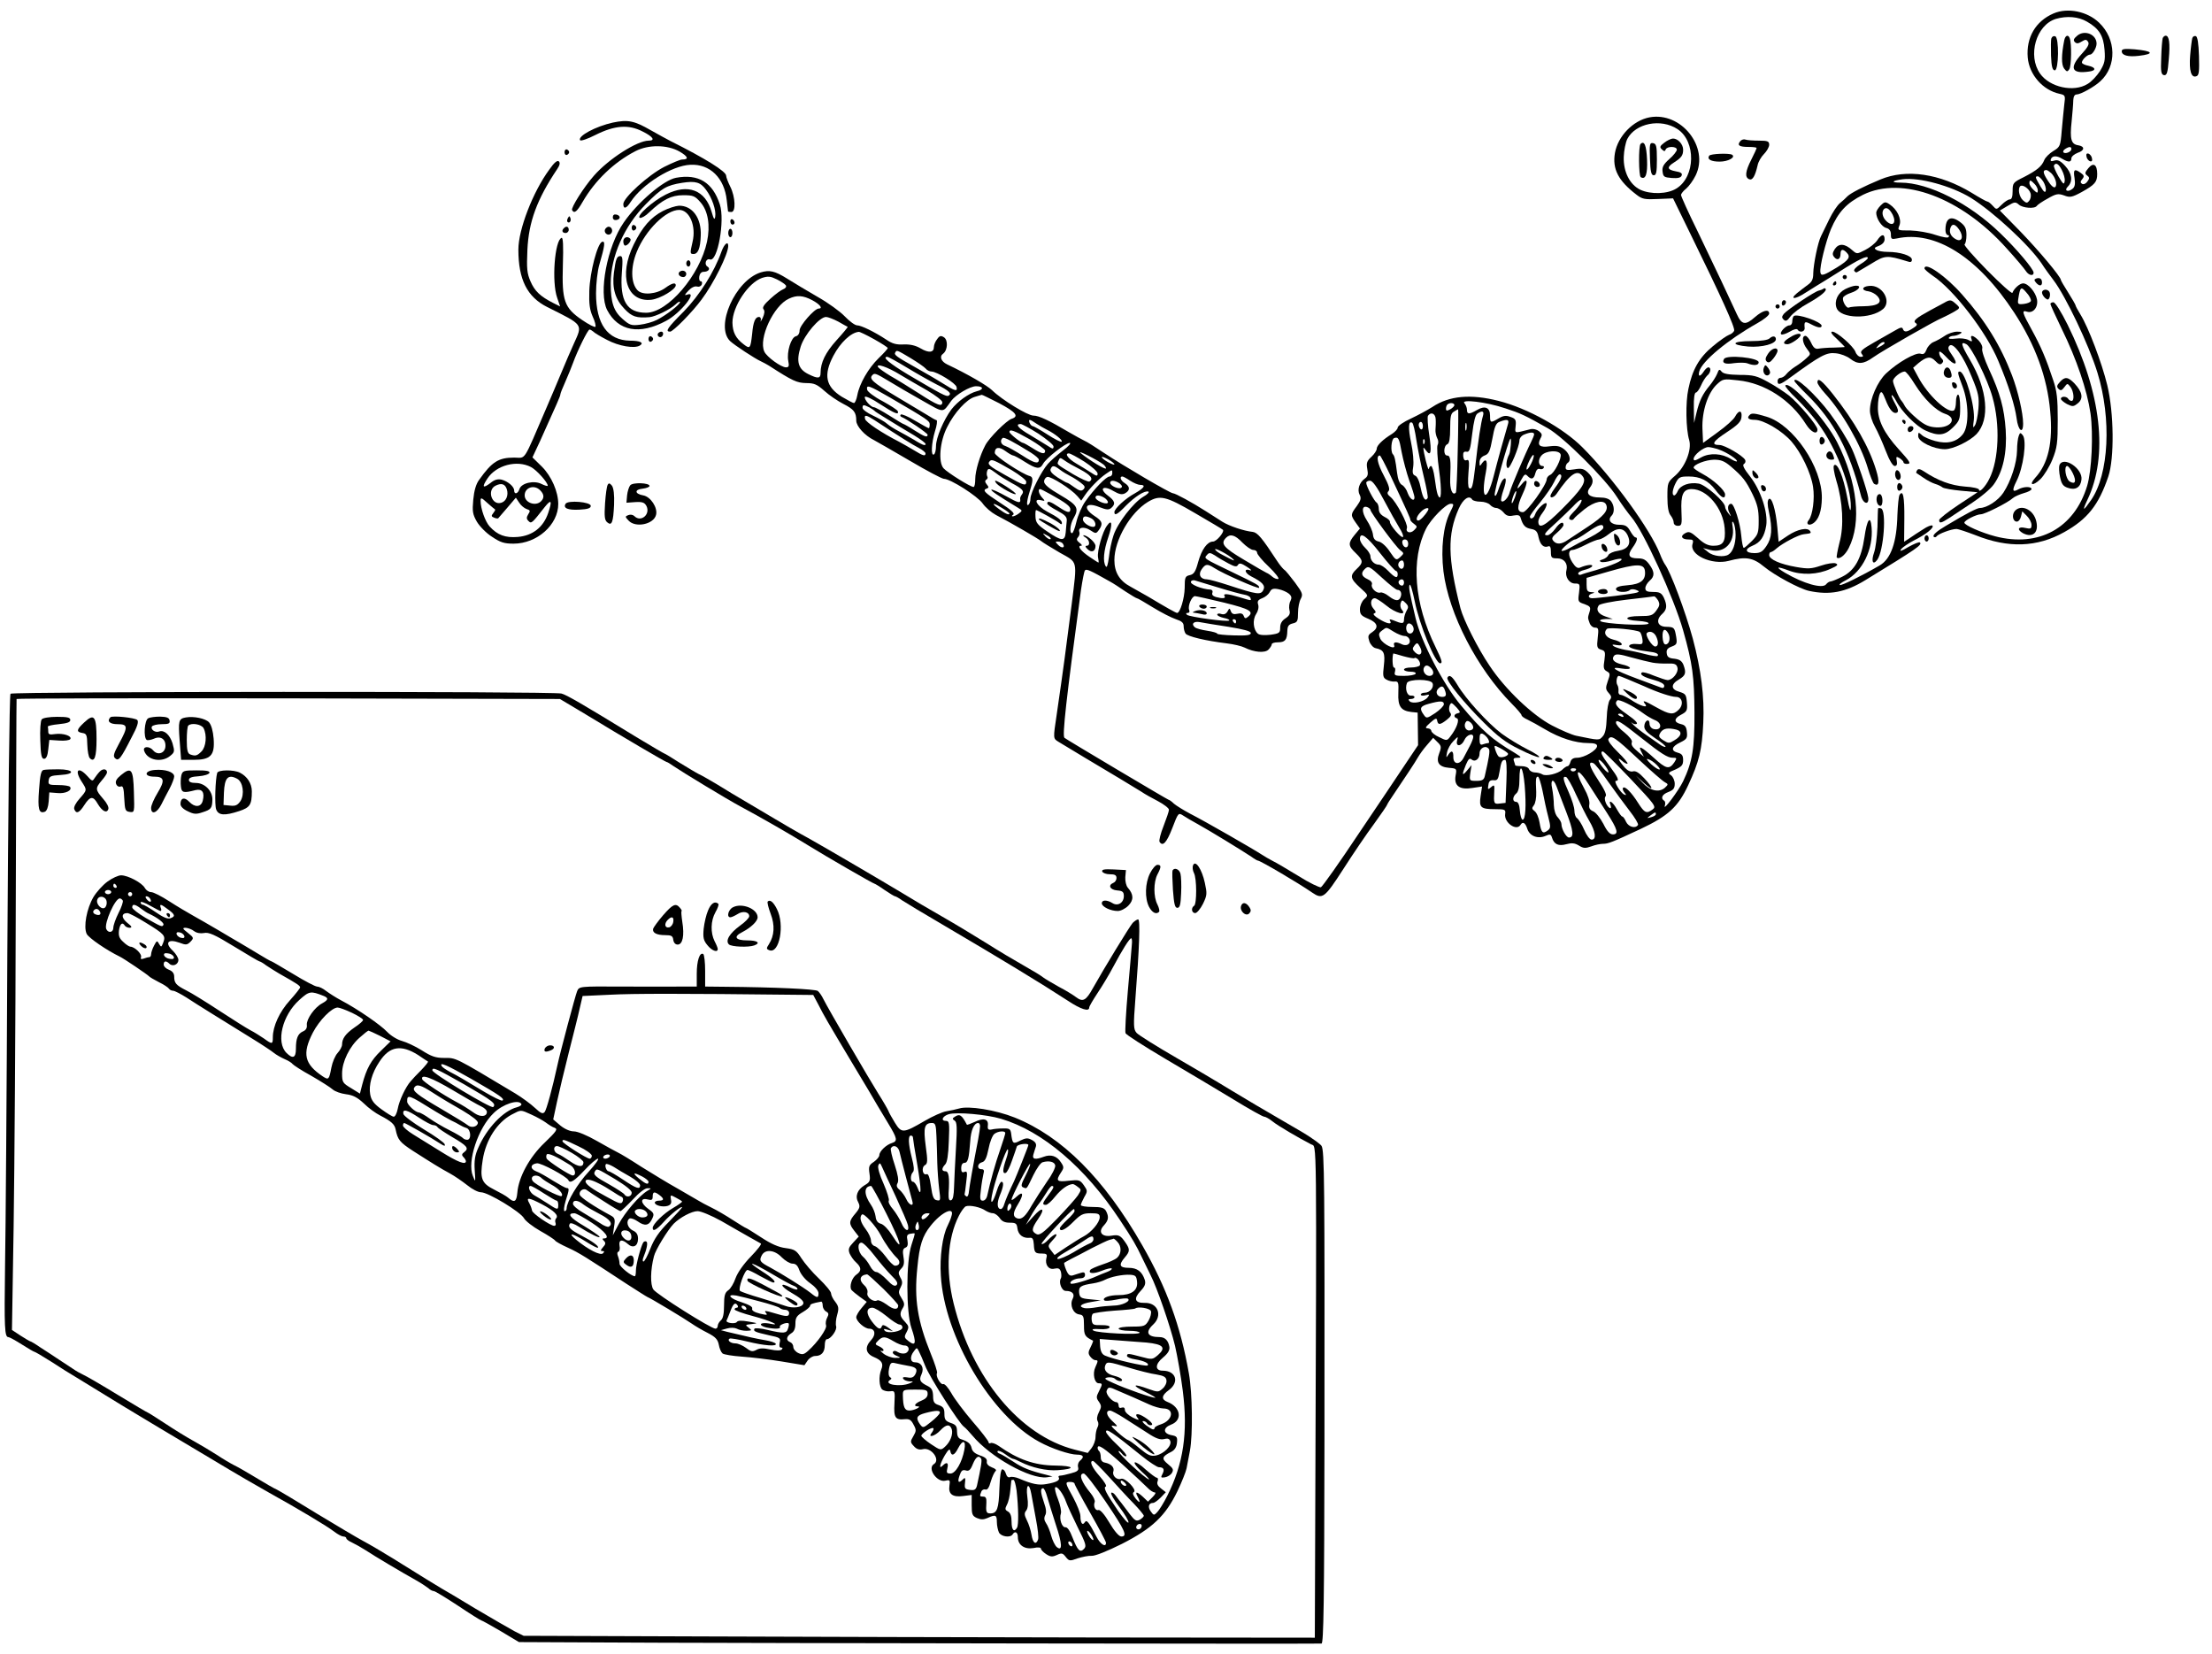<?xml version="1.0" standalone="no"?>
<!DOCTYPE svg PUBLIC "-//W3C//DTD SVG 20010904//EN"
 "http://www.w3.org/TR/2001/REC-SVG-20010904/DTD/svg10.dtd">
<svg version="1.0" xmlns="http://www.w3.org/2000/svg"
 width="1054pt" height="788pt" viewBox="0 0 1054 788"
 preserveAspectRatio="xMidYMid meet">
<g transform="translate(0,788) scale(0.1,-0.1)"
fill="#000000" stroke="none">
<path d="M9785 7816 c-86 -37 -131 -115 -123 -210 7 -82 72 -156 152 -173 27
-6 28 -8 22 -52 -3 -25 -8 -81 -12 -123 -6 -75 -8 -78 -41 -98 -18 -11 -37
-30 -42 -42 -12 -31 -36 -50 -98 -82 -51 -25 -53 -28 -53 -66 0 -27 -4 -40
-14 -40 -7 0 -24 -11 -38 -25 -25 -25 -25 -25 -43 -5 -10 11 -21 20 -26 20 -4
0 -38 19 -75 42 -151 91 -310 115 -434 63 -84 -35 -140 -64 -157 -80 -7 -8
-23 -22 -35 -32 -13 -10 -36 -45 -52 -78 -16 -33 -34 -69 -39 -80 -15 -29 -36
-133 -37 -177 0 -28 -6 -41 -26 -55 -14 -10 -37 -28 -52 -40 -36 -30 -9 -30
37 0 20 12 45 28 56 35 11 6 60 37 108 67 94 60 137 80 137 66 0 -5 -16 -18
-36 -30 -19 -12 -32 -26 -29 -31 4 -6 9 -9 13 -7 4 2 35 21 69 41 65 40 73 41
171 11 16 -6 22 -3 22 8 0 19 -56 37 -115 37 -22 0 -47 4 -55 10 -11 7 -9 11
13 19 17 7 27 18 27 31 0 28 -16 25 -36 -6 -10 -14 -35 -34 -57 -45 -39 -20
-39 -20 -61 -1 -35 32 -64 34 -83 6 -12 -19 -13 -27 -3 -39 15 -18 30 -10 30
16 0 22 11 24 28 7 22 -22 13 -36 -45 -72 -64 -39 -76 -43 -79 -23 -4 27 25
144 50 205 35 82 75 125 153 164 187 92 469 -13 686 -257 43 -47 83 -95 90
-106 13 -21 37 -26 37 -8 0 17 -81 113 -158 187 -147 143 -342 242 -476 242
-48 0 -43 9 10 16 79 10 230 -31 324 -88 105 -65 278 -224 338 -313 14 -22 40
-58 57 -80 57 -75 168 -307 209 -440 68 -220 55 -484 -30 -607 -38 -55 -44
-55 -18 0 101 211 67 508 -94 835 -31 62 -59 107 -68 107 -8 0 -14 -4 -14 -8
0 -4 25 -59 55 -121 69 -140 120 -290 136 -400 14 -100 6 -273 -16 -346 -61
-201 -231 -294 -438 -240 -65 17 -147 53 -147 65 0 11 58 40 79 40 18 0 128
55 152 77 9 8 33 18 53 24 20 5 36 14 36 19 0 13 -37 13 -62 -1 -29 -16 -32
-6 -10 38 33 64 51 195 30 220 -11 13 -13 13 -19 -4 -4 -10 -8 -41 -8 -69 -1
-60 -29 -146 -65 -201 -25 -38 -79 -73 -112 -73 -13 0 -64 -26 -162 -85 -43
-25 -65 -45 -58 -52 4 -4 10 -3 14 2 8 12 71 35 94 35 9 0 50 -14 92 -30 155
-62 292 -58 422 15 111 62 164 129 210 265 29 86 27 303 -5 435 -26 107 -90
276 -128 337 -13 21 -23 40 -23 43 0 3 -16 31 -35 61 -19 30 -35 57 -35 60 0
15 -105 140 -192 230 l-99 101 37 22 c33 20 38 20 54 6 18 -16 75 -21 85 -6 3
5 26 21 52 35 40 23 50 25 78 15 28 -11 38 -9 84 16 63 35 74 48 74 86 0 45
-18 57 -42 28 -17 -20 -18 -26 -6 -35 12 -9 12 -14 1 -29 -7 -10 -18 -15 -25
-11 -9 6 -9 11 1 23 10 12 9 18 -7 29 -30 22 -37 17 -30 -24 4 -28 2 -42 -9
-51 -23 -19 -43 -9 -22 11 24 25 19 62 -14 98 -22 24 -35 30 -51 25 -15 -5
-20 -3 -17 6 6 18 28 19 55 2 29 -17 43 -17 43 3 0 8 14 20 30 26 34 11 35 31
2 36 -33 5 -40 29 -31 112 4 41 8 87 8 103 1 17 6 27 16 27 19 0 84 36 113 63
79 72 76 201 -6 279 -56 54 -150 73 -217 44z m159 -39 c58 -33 79 -67 84 -135
4 -51 0 -65 -22 -101 -15 -23 -41 -51 -59 -61 -66 -41 -180 -16 -226 49 -61
86 -19 232 75 261 52 15 107 11 148 -13z m-74 -607 c0 -13 -28 -25 -38 -16 -3
4 0 11 8 16 20 13 30 12 30 0z m-45 -101 c9 -17 15 -40 13 -52 -3 -19 -7 -15
-30 23 -14 25 -24 48 -21 52 9 16 23 7 38 -23z m-51 -14 c20 -20 30 -55 19
-66 -6 -6 -20 6 -35 30 -24 37 -26 51 -7 51 4 0 14 -7 23 -15z m-38 -40 c8
-13 14 -32 12 -42 -2 -13 -9 -9 -26 20 -25 43 -26 47 -12 47 5 0 17 -11 26
-25z m-42 -11 c9 -8 16 -23 16 -31 0 -14 -3 -14 -20 2 -11 10 -20 24 -20 32 0
17 5 17 24 -3z m-19 -44 c4 -12 1 -28 -6 -36 -10 -13 -14 -12 -30 2 -18 17
-25 54 -13 67 11 10 42 -11 49 -33z"/>
<path d="M9899 7711 c-18 -15 -21 -22 -13 -31 9 -9 17 -8 33 2 18 11 23 11 31
-2 6 -10 -2 -26 -31 -57 -60 -66 -49 -96 34 -84 36 4 35 20 -3 28 -16 3 -30
10 -30 15 0 13 26 38 39 38 12 0 31 32 31 52 0 44 -56 67 -91 39z"/>
<path d="M9775 7698 c-3 -7 -3 -44 -2 -83 2 -53 7 -70 18 -70 19 0 21 156 2
162 -7 3 -15 -1 -18 -9z"/>
<path d="M9836 7688 c-14 -70 -14 -116 -1 -134 13 -17 16 -17 25 -4 10 14 12
122 2 148 -7 19 -21 14 -26 -10z"/>
<path d="M10305 7698 c-2 -7 -6 -49 -7 -93 -3 -67 0 -80 13 -83 14 -2 18 11
23 75 7 78 2 113 -15 113 -5 0 -12 -6 -14 -12z"/>
<path d="M10446 7698 c-2 -7 -7 -44 -10 -82 -6 -73 5 -109 30 -99 12 4 14 22
12 96 -2 61 -7 92 -15 95 -7 2 -15 -2 -17 -10z"/>
<path d="M10110 7636 c0 -20 30 -28 81 -22 77 9 68 23 -19 31 -49 4 -62 2 -62
-9z"/>
<path d="M7860 7321 c-79 -15 -151 -90 -165 -170 -13 -76 16 -132 102 -198 28
-22 40 -24 104 -21 l71 3 83 -170 c147 -300 214 -447 208 -461 -3 -7 -14 -16
-24 -19 -11 -4 -46 -28 -78 -55 -64 -53 -97 -110 -116 -203 -14 -63 -12 -192
4 -244 13 -46 -19 -127 -67 -169 -36 -31 -37 -34 -37 -101 0 -47 5 -76 15 -88
8 -10 15 -25 15 -34 0 -9 8 -16 20 -16 18 0 20 6 17 67 -4 82 8 108 49 108 73
0 149 -91 157 -187 5 -64 -7 -83 -54 -83 -25 0 -45 10 -73 36 -34 30 -43 34
-61 24 -26 -14 -17 -30 16 -30 21 0 24 -3 19 -21 -17 -52 91 -102 172 -81 81
22 116 16 169 -28 50 -41 168 -105 214 -115 98 -21 173 -7 268 51 250 153 272
168 260 180 -4 3 -28 -7 -55 -22 -33 -20 -44 -23 -34 -10 8 10 35 28 60 41 58
29 98 61 89 71 -4 4 -25 -4 -45 -18 -21 -13 -50 -32 -64 -42 l-26 -17 1 110
c1 104 -6 140 -23 113 -4 -7 -8 -49 -10 -95 -3 -131 -31 -210 -85 -241 -88
-51 -180 -96 -189 -93 -6 2 7 12 29 23 78 41 131 148 122 251 -5 62 -22 39
-34 -46 -15 -103 -46 -159 -107 -189 -24 -12 -49 -22 -54 -22 -6 0 -16 -6 -22
-14 -18 -22 -108 4 -195 55 -49 29 -41 33 20 10 59 -22 135 -19 196 9 34 15
39 20 25 26 -10 4 -42 -1 -71 -11 -45 -15 -61 -16 -118 -6 -75 13 -128 36
-128 57 0 8 4 14 8 14 5 0 17 8 28 18 29 25 105 65 129 67 35 4 36 5 30 15
-12 19 -60 9 -105 -21 l-45 -30 -6 68 c-8 86 -27 149 -41 135 -7 -7 -7 -26 1
-62 17 -79 14 -123 -12 -161 -18 -27 -29 -34 -57 -34 -44 0 -49 19 -10 35 39
16 57 43 66 97 9 61 -26 168 -77 233 -30 38 -38 55 -29 60 7 4 9 13 5 20 -13
21 -98 70 -121 70 -43 0 -33 17 34 61 52 34 68 50 70 72 4 33 -13 35 -30 3 -7
-14 -44 -47 -83 -75 l-70 -51 -3 68 c-3 83 26 172 70 212 27 25 31 26 100 18
127 -13 251 -93 324 -210 24 -38 54 -51 54 -24 0 19 -88 123 -136 162 -22 17
-66 46 -99 64 -53 29 -69 34 -135 34 -54 1 -78 5 -87 16 -10 13 -13 11 -21
-11 -6 -14 -21 -38 -35 -55 -34 -41 -49 -71 -63 -129 l-12 -50 -1 73 c-1 44 3
72 10 72 5 0 16 15 24 33 8 19 21 39 29 47 18 14 21 40 6 40 -5 0 -15 -9 -22
-20 -17 -26 -28 -26 -21 1 13 48 134 149 276 229 31 17 57 38 57 46 0 23 -30
16 -67 -16 -46 -41 -64 -38 -87 13 -31 68 -103 221 -187 395 -44 89 -79 167
-79 173 0 6 11 20 24 30 13 11 34 39 46 64 65 135 -70 304 -220 276z m133 -56
c89 -58 86 -227 -5 -283 -43 -27 -122 -29 -172 -6 -50 24 -81 85 -79 156 1 31
9 70 17 86 39 75 160 99 239 47z m198 -1527 c36 -12 92 -49 85 -56 -2 -2 -15
3 -28 11 -42 27 -101 31 -142 8 -28 -16 -36 -18 -36 -7 0 18 47 56 70 56 9 0
32 -5 51 -12z m56 -80 c58 -50 72 -68 104 -133 23 -48 29 -73 29 -125 0 -59
-3 -67 -32 -97 -18 -18 -35 -33 -39 -33 -4 0 -9 26 -12 58 -5 60 -34 152 -48
152 -15 0 -20 -20 -9 -42 11 -22 10 -22 -4 -4 -9 11 -16 25 -16 31 0 24 -91
104 -125 111 -44 8 -87 -7 -100 -34 -5 -12 -13 -22 -17 -22 -13 0 -9 29 7 60
14 27 21 30 61 30 56 0 93 -19 128 -64 28 -38 46 -46 46 -22 0 20 -56 71 -107
98 -24 13 -43 26 -43 30 0 15 57 37 97 38 34 0 50 -7 80 -32z m23 -326 c0 -43
-13 -81 -34 -94 -21 -14 -74 -8 -97 12 l-24 19 34 -9 c67 -18 119 35 107 110
-4 24 -3 30 4 20 5 -8 10 -34 10 -58z"/>
<path d="M7930 7200 c-21 -16 -23 -21 -11 -32 11 -10 14 -10 18 0 6 16 53 16
53 -1 0 -7 -16 -28 -36 -45 -27 -24 -35 -38 -32 -59 3 -25 7 -28 44 -31 29 -2
43 1 47 12 4 10 -4 16 -29 20 -41 8 -43 20 -6 43 34 22 42 33 42 60 0 26 -25
53 -48 53 -9 0 -28 -9 -42 -20z"/>
<path d="M7817 7194 c-10 -10 -9 -152 1 -158 23 -14 33 14 30 84 -3 67 -13 92
-31 74z"/>
<path d="M7862 7123 c2 -61 6 -78 18 -78 12 0 15 15 15 75 0 64 -3 75 -18 78
-16 3 -18 -4 -15 -75z"/>
<path d="M2920 7296 c-81 -18 -168 -64 -156 -84 3 -5 36 6 73 25 92 46 158 51
224 17 51 -25 63 -44 30 -44 -55 0 -191 -87 -261 -167 -47 -53 -111 -154 -104
-164 10 -18 23 -8 50 39 59 102 149 189 252 242 62 32 152 31 210 -2 41 -24
46 -38 12 -38 -9 0 -47 -16 -85 -35 -76 -39 -195 -147 -195 -177 0 -26 15 -22
35 10 55 85 197 173 284 177 94 5 163 -63 174 -170 3 -28 6 -51 6 -52 1 -2 8
-3 16 -3 22 0 19 72 -5 120 -11 22 -20 46 -20 53 0 20 -97 81 -265 165 -16 8
-59 32 -95 52 -78 45 -108 51 -180 36z"/>
<path d="M8292 7207 c-16 -19 -5 -27 40 -27 21 0 38 -2 38 -5 0 -3 -11 -28
-25 -55 -29 -57 -32 -85 -10 -94 16 -6 28 15 40 67 3 16 17 40 30 53 14 14 25
34 25 44 0 17 -7 20 -49 20 -27 0 -56 2 -64 5 -7 3 -19 0 -25 -8z"/>
<path d="M2690 7155 c0 -9 5 -15 11 -13 6 2 11 8 11 13 0 5 -5 11 -11 13 -6 2
-11 -4 -11 -13z"/>
<path d="M8144 7138 c-11 -17 9 -28 50 -28 41 0 78 21 59 33 -14 8 -103 5
-109 -5z"/>
<path d="M9942 7134 c1 -9 9 -19 16 -22 9 -3 13 2 10 14 -1 9 -9 19 -16 22 -9
3 -13 -2 -10 -14z"/>
<path d="M2618 7073 c-79 -107 -148 -287 -148 -382 0 -143 42 -226 138 -274
174 -87 169 -80 126 -175 -14 -31 -41 -93 -59 -137 -18 -44 -50 -118 -70 -165
-116 -269 -97 -240 -155 -240 -75 0 -106 -20 -167 -106 -15 -20 -24 -52 -28
-95 -5 -55 -3 -69 17 -104 13 -22 45 -55 72 -72 40 -27 58 -33 103 -33 112 0
213 90 213 189 0 58 -32 132 -78 178 l-45 44 36 77 c83 184 97 215 97 223 0 5
11 32 24 61 13 29 29 69 36 88 22 61 71 160 79 160 4 0 11 -4 17 -9 5 -6 35
-24 66 -40 56 -30 131 -43 157 -27 21 13 2 23 -47 23 -107 2 -162 79 -162 226
0 45 7 107 16 137 26 89 29 113 13 108 -22 -7 -58 -143 -61 -233 -2 -63 2 -91
16 -123 11 -23 16 -45 13 -49 -4 -3 -32 11 -64 33 -85 58 -96 92 -91 261 3 92
1 132 -6 130 -33 -11 -48 -211 -21 -286 l14 -41 -32 16 c-63 32 -89 57 -109
103 -17 39 -19 61 -15 151 6 133 46 241 141 383 13 19 16 31 9 38 -7 7 -22 -5
-45 -38z m-88 -1418 c27 -14 80 -73 80 -89 0 -3 -13 0 -29 8 -36 19 -97 5
-106 -24 -7 -23 -25 -27 -25 -7 0 19 -30 44 -60 52 -18 4 -34 0 -53 -16 -37
-28 -42 -20 -14 22 42 63 140 89 207 54z m-115 -106 c9 -28 -3 -57 -26 -64
-46 -15 -71 62 -26 82 27 13 44 7 52 -18z m159 -5 c19 -19 20 -36 4 -52 -26
-26 -78 -7 -78 28 0 38 46 53 74 24z m-215 -91 c2 -2 -2 -9 -9 -18 -10 -12 -9
-16 4 -21 9 -4 18 -5 20 -3 2 2 22 25 44 51 l40 47 16 -24 c8 -13 24 -26 35
-30 17 -5 19 -9 8 -25 -9 -15 -9 -22 1 -32 14 -14 16 -12 78 67 31 39 36 30
16 -29 -23 -68 -74 -108 -145 -114 -59 -5 -97 9 -134 50 -21 23 -43 85 -43
122 0 17 4 16 32 -10 18 -16 35 -30 37 -31z"/>
<path d="M3221 7033 c-59 -11 -183 -117 -249 -213 -79 -114 -121 -335 -79
-417 53 -101 154 -120 282 -51 69 37 154 145 98 124 -13 -5 -11 0 7 19 14 15
30 23 41 20 10 -3 19 1 23 10 3 8 1 15 -5 15 -6 0 -9 10 -7 23 2 13 10 22 20
22 24 0 35 15 19 25 -17 10 -7 41 12 34 36 -13 72 185 47 262 -34 105 -102
147 -209 127z m143 -57 c29 -38 49 -98 44 -128 -3 -18 -7 -13 -17 22 -30 105
-113 137 -219 83 -62 -31 -143 -104 -123 -111 7 -2 27 9 44 26 64 61 106 82
162 82 48 0 56 -3 83 -34 36 -41 47 -110 31 -187 -34 -160 -187 -339 -290
-339 -92 0 -126 56 -116 190 5 64 4 80 -7 80 -17 0 -22 -13 -31 -81 -9 -73 7
-126 51 -171 35 -37 57 -44 119 -39 29 3 97 36 123 60 12 12 22 17 22 12 0
-12 -66 -63 -110 -85 -19 -10 -56 -20 -81 -23 -41 -5 -49 -2 -82 27 -43 37
-57 79 -57 170 0 128 64 273 168 378 75 76 98 89 172 101 64 10 88 3 114 -33z"/>
<path d="M3159 6875 c-58 -30 -98 -76 -139 -159 -74 -150 -33 -277 84 -264 42
5 116 49 116 69 0 15 -19 10 -49 -12 -42 -31 -111 -37 -134 -11 -31 34 -33
108 -3 182 42 104 140 201 203 200 49 -1 81 -77 63 -152 -13 -56 -12 -58 5
-58 21 0 32 27 34 87 4 84 -40 144 -104 143 -16 -1 -51 -12 -76 -25z"/>
<path d="M3010 6795 c0 -9 5 -15 11 -13 6 2 11 8 11 13 0 5 -5 11 -11 13 -6 2
-11 -4 -11 -13z"/>
<path d="M2970 6730 c0 -11 4 -20 9 -20 13 0 32 26 24 33 -13 14 -33 6 -33
-13z"/>
<path d="M3270 6625 c0 -8 5 -15 10 -15 6 0 10 7 10 15 0 8 -4 15 -10 15 -5 0
-10 -7 -10 -15z"/>
<path d="M3237 6584 c-9 -10 2 -24 19 -24 8 0 14 7 14 15 0 15 -21 21 -33 9z"/>
<path d="M8961 6901 c-12 -12 -21 -27 -21 -34 0 -28 26 -68 48 -73 15 -4 22
-14 22 -31 0 -22 3 -24 28 -19 183 40 386 -88 560 -354 100 -153 157 -308 171
-469 14 -148 -9 -250 -72 -318 -32 -36 -10 -40 26 -5 17 17 43 59 57 94 22 55
25 78 25 188 0 101 -4 138 -22 190 -33 100 -58 159 -102 239 -46 83 -49 95
-22 86 29 -9 54 22 47 59 -7 35 -42 76 -66 76 -16 0 -43 -24 -51 -45 -2 -6
-56 42 -120 107 -64 65 -113 121 -108 124 5 3 9 23 9 44 0 30 -6 43 -26 59
-47 37 -74 24 -74 -35 0 -13 5 -24 11 -24 5 0 8 -4 4 -9 -3 -6 -29 -1 -63 10
-32 11 -84 20 -119 21 -62 0 -62 0 -52 25 11 29 -11 76 -48 100 -19 13 -24 12
-42 -6z m58 -45 c18 -38 0 -57 -29 -31 -20 18 -26 45 -13 59 12 11 27 1 42
-28z m317 -71 c22 -33 12 -60 -16 -45 -25 13 -34 34 -26 55 8 22 23 18 42 -10z
m341 -339 c-2 -6 -17 -12 -34 -14 -28 -3 -30 -1 -26 25 9 57 13 60 39 29 14
-15 23 -33 21 -40z"/>
<path d="M2920 6845 c0 -10 7 -15 18 -13 21 4 19 22 -2 26 -10 2 -16 -3 -16
-13z"/>
<path d="M2706 6841 c-4 -7 -5 -15 -2 -18 9 -9 19 4 14 18 -4 11 -6 11 -12 0z"/>
<path d="M3480 6826 c0 -9 5 -16 10 -16 6 0 10 4 10 9 0 6 -4 13 -10 16 -5 3
-10 -1 -10 -9z"/>
<path d="M2687 6793 c-12 -11 -8 -23 8 -23 8 0 15 7 15 15 0 16 -12 20 -23 8z"/>
<path d="M2884 6789 c-10 -17 13 -36 27 -22 12 12 4 33 -11 33 -5 0 -12 -5
-16 -11z"/>
<path d="M3470 6770 c0 -11 5 -20 10 -20 6 0 10 9 10 20 0 11 -4 20 -10 20 -5
0 -10 -9 -10 -20z"/>
<path d="M3438 6682 c-34 -97 -105 -209 -180 -286 -78 -78 -90 -96 -65 -96 14
0 106 93 150 153 59 79 126 215 127 255 0 26 -19 10 -32 -26z"/>
<path d="M9170 6601 c0 -4 18 -20 40 -35 99 -66 255 -268 312 -406 49 -116 79
-213 87 -273 7 -58 31 -78 31 -25 0 49 -24 154 -53 230 -54 141 -126 259 -237
384 -77 88 -180 160 -180 125z"/>
<path d="M3624 6582 c-120 -38 -218 -257 -145 -327 20 -19 119 -84 146 -96 11
-5 29 -15 39 -21 113 -73 133 -82 177 -83 39 0 52 -6 87 -37 23 -21 63 -48 90
-62 51 -26 62 -40 62 -80 0 -26 40 -71 85 -93 16 -9 94 -53 172 -99 78 -46
150 -84 160 -85 32 0 161 -83 185 -117 13 -19 41 -43 63 -55 75 -39 200 -112
215 -124 8 -7 49 -32 90 -56 87 -49 83 -31 57 -242 -31 -241 -37 -289 -72
-530 -17 -113 -17 -113 7 -128 36 -22 212 -128 295 -177 41 -25 87 -53 102
-62 14 -10 50 -30 79 -45 28 -15 52 -33 52 -41 0 -7 -12 -42 -26 -78 -14 -35
-22 -68 -19 -74 15 -25 34 -5 61 65 28 73 29 74 51 60 12 -8 44 -27 70 -41 53
-29 213 -127 255 -155 15 -11 29 -19 32 -19 11 0 190 -105 258 -152 50 -34 59
-27 149 112 46 72 112 169 147 216 34 47 62 88 62 91 0 2 13 23 29 46 50 74
106 158 118 180 7 12 25 38 42 57 l30 35 20 -20 c19 -18 20 -24 9 -53 -17 -44
-2 -66 47 -70 36 -3 37 -4 31 -36 -9 -49 18 -70 79 -60 l47 7 -7 -46 c-8 -54
0 -62 70 -62 47 0 50 -2 47 -23 -6 -41 54 -83 73 -52 11 18 23 11 33 -20 12
-34 51 -48 87 -32 20 9 25 8 30 -8 10 -33 31 -42 68 -32 26 7 40 6 60 -6 22
-14 32 -14 60 -4 18 7 43 12 55 12 25 0 43 7 180 71 131 62 178 105 226 208
52 111 66 168 72 297 6 124 -10 252 -50 402 -34 125 -107 321 -133 354 -5 7
-16 29 -23 48 -45 116 -225 364 -369 508 -91 92 -262 187 -400 222 -133 34
-235 25 -316 -29 -22 -14 -68 -39 -102 -55 -35 -16 -63 -35 -63 -43 0 -7 -12
-20 -27 -30 -44 -27 -73 -55 -73 -71 0 -8 -11 -25 -25 -38 -22 -20 -25 -30
-20 -58 5 -27 3 -36 -13 -47 -25 -18 -36 -53 -23 -77 8 -15 5 -27 -14 -53 -30
-40 -30 -43 -5 -79 l20 -28 -25 -30 c-32 -39 -32 -52 5 -87 36 -35 37 -45 5
-75 -34 -32 -32 -46 15 -89 41 -37 41 -37 20 -56 -11 -10 -20 -31 -20 -47 0
-25 6 -32 40 -46 45 -19 51 -42 18 -64 -20 -13 -21 -19 -13 -44 6 -16 19 -30
30 -32 39 -8 46 -22 39 -83 -6 -50 -4 -58 13 -67 10 -6 28 -10 38 -9 18 2 20
-4 18 -54 -3 -64 12 -85 62 -91 l30 -3 1 -78 1 -77 -59 -88 c-32 -48 -133
-199 -225 -335 -91 -137 -172 -251 -179 -254 -7 -2 -55 21 -106 53 -51 31
-106 64 -123 72 -16 8 -41 23 -55 32 -33 22 -269 158 -340 194 -30 16 -64 37
-76 47 -11 11 -23 19 -26 19 -4 0 -487 287 -496 295 -11 10 8 181 79 705 7 47
15 89 19 93 7 8 26 -1 118 -53 15 -8 49 -30 75 -48 26 -17 51 -32 54 -32 4 0
38 -20 77 -44 39 -24 88 -49 109 -56 28 -9 37 -17 37 -33 0 -12 4 -28 9 -35 8
-14 97 -35 196 -47 33 -4 71 -13 85 -20 46 -23 97 -27 114 -10 9 9 16 21 16
26 0 5 13 9 29 9 34 0 44 11 45 54 1 23 6 31 26 36 22 5 25 11 25 51 0 24 6
54 13 66 11 21 9 28 -27 77 -23 30 -45 58 -51 61 -6 4 -22 23 -35 43 -72 110
-93 135 -116 138 -41 4 -112 28 -144 48 -16 10 -52 33 -80 51 -64 41 -145 85
-156 85 -13 0 -240 133 -328 192 -40 27 -83 54 -95 59 -11 5 -43 23 -71 39
-98 58 -145 80 -171 80 -27 0 -150 75 -197 121 -24 23 -117 77 -214 123 -29
14 -38 38 -19 51 22 17 24 65 4 78 -14 9 -21 8 -32 -8 -9 -11 -16 -28 -16 -38
0 -27 -24 -30 -63 -7 -24 14 -49 20 -80 19 -35 -2 -55 3 -84 23 -56 37 -120
68 -139 68 -10 0 -36 19 -59 43 -22 23 -80 65 -128 92 -48 28 -114 67 -147 88
-58 36 -83 42 -126 29z m121 -62 c3 -6 -2 -14 -13 -18 -11 -4 -38 -24 -61 -45
-30 -27 -40 -42 -33 -50 7 -8 5 -22 -4 -42 -8 -16 -12 -22 -9 -12 2 10 -1 17
-9 17 -17 0 -27 -23 -32 -80 -8 -71 -10 -74 -41 -50 -38 29 -52 58 -53 103 0
76 75 190 141 213 29 9 40 8 71 -7 20 -10 39 -23 43 -29z m125 -70 c36 -19 53
-40 31 -40 -20 0 -91 -81 -91 -104 0 -14 -7 -26 -18 -28 -23 -6 -44 -75 -36
-117 5 -25 3 -31 -11 -31 -23 0 -92 50 -103 75 -29 62 44 219 117 252 38 18
67 16 111 -7z m124 -102 c22 -13 43 -24 45 -25 2 -1 -22 -30 -53 -64 -53 -59
-76 -106 -76 -156 0 -27 -13 -28 -59 -5 -48 24 -58 60 -36 130 18 58 90 142
121 142 9 0 35 -10 58 -22z m171 -84 c36 -20 65 -39 65 -42 0 -4 -20 -26 -44
-49 -48 -47 -91 -121 -101 -176 -4 -21 -11 -37 -16 -37 -5 0 -31 14 -58 30
-77 48 -88 104 -40 195 33 63 84 111 121 114 4 1 37 -15 73 -35z m174 -90 c33
-20 65 -42 72 -50 6 -8 19 -14 28 -14 26 -1 116 -56 119 -74 5 -23 -6 -20 -68
19 -30 19 -89 53 -130 76 -91 51 -101 59 -94 70 7 12 6 13 73 -27z m-18 -45
c46 -28 110 -64 141 -80 60 -30 75 -44 58 -54 -10 -6 -33 6 -194 101 -88 53
-125 84 -98 84 5 0 47 -23 93 -51z m-32 -34 c31 -19 89 -52 129 -75 39 -23 72
-48 72 -56 0 -24 -22 -16 -110 41 -47 30 -108 68 -137 84 -28 17 -55 36 -59
42 -12 20 45 1 105 -36z m-53 -31 c32 -20 103 -61 158 -92 108 -61 96 -61 139
-1 22 29 89 69 118 69 36 0 38 -16 3 -24 -38 -10 -91 -48 -121 -87 -37 -50
-73 -135 -73 -174 0 -18 -4 -37 -10 -40 -15 -9 -12 53 5 110 9 27 12 51 8 53
-5 1 -25 12 -45 25 -20 12 -89 53 -152 91 -107 64 -127 82 -109 99 10 11 16 9
79 -29z m5 -78 c180 -105 189 -111 189 -128 0 -10 -2 -18 -4 -18 -3 0 -32 16
-66 36 -33 20 -64 33 -68 29 -4 -4 -2 -9 3 -11 24 -9 125 -78 125 -85 0 -15
-14 -10 -63 21 -26 17 -50 30 -52 30 -2 0 -33 18 -67 40 -35 22 -68 40 -74 40
-15 0 -47 37 -43 49 2 6 35 -9 72 -34 69 -45 92 -54 85 -34 -2 6 -35 27 -73
48 -39 20 -71 45 -73 54 -5 26 7 22 109 -37z m520 -27 c79 -42 96 -62 60 -74
-24 -7 -108 -91 -126 -126 -26 -49 -48 -123 -48 -161 0 -21 -3 -38 -8 -38 -15
0 -124 68 -143 89 -26 29 -18 128 17 196 34 69 93 133 131 144 17 5 32 10 34
10 2 1 39 -18 83 -40z m2411 -24 c74 -24 95 -34 203 -95 75 -42 275 -241 330
-328 22 -35 53 -77 68 -95 57 -65 203 -385 247 -540 45 -159 53 -220 54 -392
1 -169 -10 -235 -54 -327 -21 -44 -98 -147 -87 -116 3 10 2 20 -3 23 -19 12
-10 31 20 42 23 9 30 17 30 39 0 15 -8 33 -17 40 -16 11 -15 14 20 28 30 14
37 21 37 45 0 22 -6 30 -25 35 -35 9 -31 29 11 49 31 15 35 21 32 49 -2 25 -9
34 -27 38 -36 8 -36 27 -1 45 28 15 31 20 28 58 -3 37 -6 42 -35 51 -42 11
-43 36 -3 59 32 19 36 31 21 71 -8 18 -19 25 -43 28 -25 2 -34 8 -36 25 -3 17
4 26 24 33 24 9 26 14 21 46 -8 45 -9 47 -49 48 -40 1 -50 32 -18 61 23 21 25
40 8 78 -11 22 -20 27 -50 27 -30 0 -38 4 -38 18 0 10 9 25 20 35 25 21 25 42
-1 78 -16 22 -28 29 -54 29 -44 0 -52 15 -26 51 21 29 27 49 14 49 -5 0 -16
14 -25 30 -14 25 -24 30 -53 30 -38 0 -57 22 -36 43 15 15 14 48 -3 70 -9 11
-27 17 -53 17 -50 0 -69 18 -48 46 21 27 18 47 -9 73 -19 18 -30 21 -65 15
-33 -5 -41 -4 -41 9 0 9 5 19 10 22 18 11 10 43 -16 64 -20 16 -35 19 -69 15
-48 -7 -62 4 -45 37 10 17 8 23 -7 35 -10 8 -27 12 -38 10 -11 -3 -33 -8 -48
-12 -28 -6 -29 -5 -25 27 3 29 -1 35 -25 43 -21 8 -34 6 -56 -7 -39 -23 -41
-22 -41 13 0 39 -24 49 -62 27 -38 -22 -48 -21 -48 1 0 10 -6 24 -12 31 -20
21 106 6 194 -24z m-242 15 c0 -5 -9 -14 -20 -20 -15 -8 -20 -8 -20 3 0 8 3
17 7 20 10 10 33 8 33 -3z m-2787 -11 c12 -7 24 -15 27 -19 3 -3 58 -37 122
-76 105 -61 135 -84 111 -84 -5 0 -26 11 -48 25 -22 13 -56 32 -75 42 -19 10
-43 25 -53 34 -9 9 -40 26 -67 39 -28 13 -50 29 -50 37 0 16 5 16 33 2z m2803
-205 c-2 -107 -6 -198 -9 -201 -16 -16 -29 15 -27 66 4 93 1 111 -15 111 -18
0 -17 47 2 54 9 4 13 28 13 75 0 56 3 72 18 80 9 6 18 11 20 11 1 0 1 -88 -2
-196z m120 164 c-9 -29 -23 -118 -36 -237 -12 -100 -16 -115 -30 -106 -5 3 -6
35 -3 72 5 55 3 65 -8 61 -10 -4 -15 2 -17 19 -1 18 3 23 16 21 14 -3 18 10
27 85 7 59 15 91 25 97 24 16 33 11 26 -12z m-225 -15 c1 -16 0 -38 -1 -50 -1
-12 3 -30 8 -40 6 -10 7 -24 2 -33 -4 -8 -1 -62 7 -119 14 -101 11 -161 -7
-116 -4 11 -10 46 -14 78 -4 31 -12 57 -17 57 -5 0 -9 -6 -10 -12 -1 -15 -13
23 -23 72 -6 32 -5 33 8 15 24 -33 29 -10 16 74 -7 44 -9 84 -6 90 14 21 36
11 37 -16z m-2672 -6 c123 -81 180 -116 209 -131 17 -9 32 -21 32 -26 0 -15
-11 -12 -55 15 -22 13 -53 31 -70 40 -86 44 -160 94 -163 109 -5 22 5 20 47
-7z m769 -15 c15 -10 38 -23 52 -30 38 -19 75 -50 69 -56 -3 -4 -34 12 -68 34
-34 22 -66 40 -70 40 -5 0 -11 7 -15 15 -7 20 0 19 32 -3z m2247 -4 c-18 -61
-49 -172 -68 -247 -33 -128 -63 -113 -37 19 10 52 3 71 -17 45 -12 -18 -13
-18 -13 3 0 15 9 26 24 32 20 7 26 20 37 80 10 56 17 74 33 80 38 15 49 12 41
-12z m-436 -75 c7 -43 22 -121 35 -173 13 -52 21 -98 19 -102 -11 -20 -23 -3
-33 46 -6 32 -17 57 -27 60 -12 5 -14 15 -9 44 3 21 -1 71 -10 112 -15 72 -13
107 5 96 5 -3 14 -41 20 -83z m31 66 c0 -11 -4 -17 -10 -14 -5 3 -10 13 -10
21 0 8 5 14 10 14 6 0 10 -9 10 -21z m207 -16 c-3 -10 -5 -4 -5 12 0 17 2 24
5 18 2 -7 2 -21 0 -30z m-2039 -19 c39 -26 72 -53 72 -61 0 -13 -4 -13 -26 2
-15 9 -53 33 -85 52 -56 32 -74 53 -46 53 7 0 45 -21 85 -46z m-43 -26 c41
-24 75 -49 75 -55 0 -19 -16 -16 -60 12 -22 14 -42 25 -45 25 -10 0 -65 44
-65 52 0 15 21 8 95 -34z m2405 23 c0 -5 -7 -22 -15 -38 -25 -49 -94 -210
-101 -237 -6 -27 -31 -53 -40 -43 -4 3 1 27 10 53 16 46 14 67 -3 48 -5 -5
-15 -27 -22 -49 -8 -24 -14 -33 -17 -23 -3 16 64 257 75 268 6 7 1 -62 -6 -75
-14 -26 -17 -59 -7 -65 11 -5 56 103 56 132 0 10 10 23 23 28 29 12 47 12 47
1z m-2397 -88 c20 -13 37 -27 37 -33 0 -22 -22 -17 -77 19 -33 21 -70 42 -82
46 -21 6 -28 25 -14 38 6 7 49 -16 136 -70z m1766 2 c7 -36 23 -97 36 -134 14
-38 25 -74 25 -80 0 -23 -21 -10 -32 19 -5 17 -18 35 -28 40 -11 6 -19 26 -23
57 -8 63 -12 81 -20 89 -12 12 -8 72 6 77 20 7 24 0 36 -68z m108 43 c-3 -8
-6 -5 -6 6 -1 11 2 17 5 13 3 -3 4 -12 1 -19z m-1723 -35 c-27 -21 -59 -49
-71 -63 -31 -35 -83 -138 -83 -166 0 -13 -5 -26 -10 -29 -11 -7 -7 23 11 79
12 39 11 54 -4 58 -36 9 -166 95 -167 110 0 28 20 32 51 9 15 -11 32 -21 37
-21 4 0 29 -13 55 -30 56 -35 72 -37 87 -10 14 27 108 100 127 100 9 0 -6 -17
-33 -37z m194 -66 c6 -5 12 -13 12 -18 0 -10 -80 39 -120 72 -24 20 78 -31
108 -54z m2178 49 c7 -18 -30 -92 -51 -99 -8 -4 -15 -13 -15 -20 0 -26 -94
-157 -113 -157 -29 0 -30 26 -2 86 28 60 25 84 -6 45 -24 -29 -24 -21 -1 22
15 28 20 31 30 20 19 -20 31 -16 38 13 4 15 12 23 20 20 7 -3 16 -1 19 4 4 6
1 10 -5 10 -20 0 -23 30 -5 50 21 24 83 27 91 6z m-2268 -36 c34 -22 62 -47
62 -56 0 -14 -5 -13 -32 5 -18 12 -50 31 -70 43 -38 22 -57 48 -35 48 7 0 40
-18 75 -40z m2127 -10 c-23 -44 -30 -31 -8 15 10 20 19 32 21 26 2 -5 -4 -24
-13 -41z m-1985 -2 c0 -4 -13 1 -30 10 -16 9 -30 20 -30 24 0 4 13 -1 30 -10
16 -9 30 -20 30 -24z m1316 -55 c85 -181 94 -202 94 -209 0 -4 8 -13 18 -20
16 -12 16 -14 0 -30 -18 -18 -42 -10 -34 11 6 17 -51 125 -78 147 -15 12 -18
20 -10 28 8 8 2 29 -23 76 -30 56 -37 94 -18 94 3 0 26 -44 51 -97z m-1478 30
c49 -26 64 -45 43 -57 -5 -3 -40 13 -78 35 -83 51 -77 45 -69 65 6 15 8 15 29
0 12 -9 46 -28 75 -43z m-327 -3 c38 -23 69 -47 69 -55 0 -22 -11 -19 -99 31
-79 44 -89 53 -74 68 9 9 21 4 104 -44z m230 2 c13 -10 35 -23 49 -30 14 -7
36 -21 50 -32 20 -15 22 -21 13 -31 -10 -10 -19 -8 -43 9 -16 12 -32 22 -35
22 -3 0 -23 11 -45 25 -26 17 -38 30 -34 40 8 19 16 19 45 -3z m-231 -63 c53
-28 62 -39 49 -55 -5 -7 -9 -16 -8 -20 4 -24 -6 -22 -67 12 -36 20 -67 34 -70
31 -4 -4 26 -25 125 -85 23 -14 24 -15 6 -28 -10 -8 -24 -14 -29 -14 -6 0 -5
4 2 8 9 6 -11 24 -63 57 -75 49 -86 60 -62 68 9 3 9 7 -1 19 -9 11 -10 18 -2
23 6 3 8 11 4 16 -3 6 -3 17 0 26 5 13 11 12 39 -9 17 -14 52 -35 77 -49z
m480 46 c0 -8 -6 -15 -13 -15 -16 0 -73 -59 -115 -118 -17 -24 -36 -68 -43
-98 -7 -30 -16 -54 -21 -54 -13 0 -9 42 7 70 28 49 20 63 -62 111 -55 32 -78
51 -78 65 0 10 7 20 16 22 17 3 114 -58 143 -92 l18 -21 17 25 c22 33 69 81
100 102 32 22 31 22 31 3z m2244 -18 c15 -24 -8 -59 -103 -154 -80 -80 -111
-96 -111 -57 0 9 9 27 20 41 11 14 20 33 20 41 0 20 -47 -22 -56 -50 -5 -18
-24 -25 -24 -9 0 5 22 36 49 68 26 32 56 75 66 96 9 20 21 37 26 37 17 0 8
-25 -22 -65 -19 -26 -26 -41 -18 -44 7 -2 18 5 25 15 68 100 102 122 128 81z
m-2159 -17 c17 -11 38 -20 48 -20 29 0 19 -15 -25 -40 -46 -25 -98 -73 -98
-90 0 -19 16 -10 55 31 43 43 89 73 107 67 6 -2 -5 -14 -25 -25 -47 -28 -122
-125 -141 -183 -9 -26 -19 -73 -22 -104 -5 -37 -10 -53 -15 -44 -15 22 -10 75
12 139 21 61 18 89 -6 55 -22 -29 -48 -123 -43 -151 3 -14 4 -25 2 -25 -2 0
-20 12 -41 26 -42 28 -62 54 -42 54 7 0 4 6 -7 14 -14 11 -16 17 -7 27 6 6 9
18 6 25 -8 22 23 27 52 8 26 -17 28 -17 41 1 21 29 17 43 -21 67 -59 39 -42
69 24 42 33 -13 44 -14 56 -4 22 19 18 34 -16 59 -44 33 -23 51 26 22 28 -16
41 -19 56 -11 25 14 24 32 -1 48 -20 12 -27 32 -12 32 4 0 21 -9 37 -20z m-50
-13 c12 -10 14 -16 7 -21 -13 -8 -52 10 -52 24 0 14 23 12 45 -3z m1259 -79
c27 -51 60 -110 73 -131 14 -22 22 -42 18 -45 -8 -8 -64 58 -62 72 1 5 -10 16
-25 23 -19 10 -28 22 -28 38 0 13 -5 27 -10 30 -12 7 -50 79 -50 95 0 5 8 10
18 10 12 0 33 -29 66 -92z m-1588 27 c74 -41 94 -57 94 -71 0 -20 -14 -17 -56
11 -39 26 -54 31 -54 16 0 -5 21 -20 48 -34 37 -20 47 -30 45 -49 -1 -12 -4
-38 -5 -55 -4 -42 -19 -42 -88 5 -46 31 -55 42 -56 70 -1 17 0 32 3 32 6 0 96
-50 111 -62 8 -7 12 -7 12 0 0 13 -19 28 -71 55 -48 26 -69 64 -29 54 20 -5
21 -4 6 12 -16 17 -22 41 -10 41 3 0 25 -11 50 -25z m2212 -16 c-6 -16 -12
-28 -14 -26 -5 5 13 57 20 57 3 0 0 -14 -6 -31z m-1952 -3 c10 -8 16 -18 12
-22 -10 -9 -58 12 -58 26 0 14 23 12 46 -4z m429 -71 c70 -41 130 -76 132 -79
9 -9 -30 -56 -47 -56 -27 0 -54 -37 -71 -98 -12 -45 -20 -58 -40 -62 -22 -5
-24 -11 -24 -61 -1 -50 -22 -119 -36 -119 -6 0 -52 26 -137 77 -21 12 -59 33
-85 48 -53 28 -77 69 -77 127 0 95 76 226 160 277 57 34 85 28 225 -54z m1320
65 c3 -5 21 -10 39 -10 19 0 39 -7 46 -15 7 -8 20 -15 29 -15 9 0 25 -9 35
-21 13 -16 25 -20 47 -15 23 4 31 2 35 -12 11 -36 22 -47 50 -52 22 -4 30 -12
35 -39 8 -36 24 -52 46 -44 9 4 13 -4 13 -26 0 -28 3 -31 30 -31 33 0 52 -25
44 -57 -8 -31 13 -63 41 -63 23 0 24 -2 19 -44 -6 -42 -5 -44 26 -54 27 -10
30 -15 25 -34 -10 -32 -10 -30 -1 -55 4 -13 16 -23 26 -23 17 0 18 -6 13 -49
-5 -44 -3 -50 16 -56 20 -6 21 -11 16 -50 -6 -35 -4 -45 11 -53 17 -9 17 -14
5 -47 -11 -32 -11 -39 4 -56 14 -15 15 -22 6 -33 -7 -8 -14 -46 -15 -85 -2
-50 -7 -76 -19 -89 -18 -20 -15 -20 -127 3 -19 4 -71 26 -115 49 -92 48 -223
172 -297 284 -57 84 -124 218 -139 274 -61 240 -63 351 -8 475 21 47 50 66 64
43z m516 -18 c-5 -10 -21 -29 -36 -44 -18 -18 -22 -29 -14 -33 6 -4 14 -3 18
3 3 6 26 26 51 46 48 38 94 47 104 20 10 -26 -12 -53 -86 -102 -39 -26 -83
-55 -97 -64 -31 -22 -55 -23 -70 -4 -9 11 -5 19 19 39 16 14 30 30 30 36 0 20
-19 11 -40 -19 -12 -16 -28 -30 -37 -30 -21 0 -14 10 42 60 27 25 63 60 80 77
33 36 51 43 36 15z m-2755 -23 c19 -11 34 -23 34 -25 0 -10 -19 -2 -50 21 -41
30 -30 33 16 4z m2134 -19 c-33 -65 -45 -173 -32 -282 25 -202 160 -463 325
-630 26 -26 47 -51 47 -55 0 -5 12 -14 28 -21 15 -7 53 -28 85 -47 69 -41 144
-65 204 -65 30 0 43 -4 43 -14 0 -20 -61 -56 -95 -56 -18 0 -28 -6 -32 -20 -3
-11 -9 -20 -13 -20 -5 0 -16 -7 -25 -16 -20 -20 -79 -34 -96 -23 -8 5 -24 9
-35 9 -12 0 -24 7 -28 15 -3 9 -18 15 -36 15 -16 0 -30 2 -30 4 0 2 -3 11 -6
20 -5 12 0 16 17 16 21 0 19 3 -13 23 -111 66 -154 104 -257 227 -83 98 -190
304 -216 416 -29 123 -34 148 -28 158 4 5 14 -30 24 -78 22 -111 98 -296 121
-296 13 0 9 14 -22 78 -102 207 -118 417 -45 563 23 46 95 119 117 119 17 0
17 -2 -2 -40z m-380 11 c0 -12 121 -176 141 -191 20 -16 20 -16 1 -34 -19 -17
-21 -16 -49 25 -16 25 -39 46 -53 49 -18 4 -26 13 -28 34 -2 16 -15 46 -29 67
-26 40 -25 73 2 63 8 -3 15 -9 15 -13z m274 -3 c-13 -23 -37 -48 -46 -48 -13
0 -9 19 10 39 19 22 47 28 36 9z m-1603 -38 c20 -11 26 -40 8 -40 -20 0 -49
21 -49 35 0 18 14 19 41 5z m2439 -44 c0 -7 -28 -28 -62 -45 -35 -17 -78 -40
-97 -51 -19 -11 -37 -17 -40 -14 -6 6 49 53 64 54 6 0 33 16 60 35 54 37 75
43 75 21z m114 -33 c21 -42 6 -69 -44 -77 -22 -3 -43 -13 -46 -20 -3 -8 -15
-17 -27 -21 -15 -4 -18 -8 -8 -12 7 -3 31 0 52 7 22 7 42 10 45 7 8 -8 -44
-30 -121 -53 -33 -9 -66 -19 -72 -22 -7 -2 -13 0 -13 6 0 6 13 13 30 17 16 4
33 11 36 17 7 11 -25 8 -57 -6 -12 -5 -22 2 -37 25 -21 33 -20 59 2 59 7 0 35
11 62 25 27 14 56 25 64 25 8 1 29 12 45 25 40 33 71 32 89 -2z m-2748 -21
c-4 -3 -14 2 -24 12 -16 18 -16 18 6 6 13 -6 21 -14 18 -18z m914 -17 c19 -19
42 -35 52 -35 10 0 18 -6 18 -13 0 -8 25 -38 56 -67 31 -30 51 -56 45 -58 -7
-2 -20 3 -29 11 -9 8 -21 16 -27 18 -5 2 -54 30 -107 62 -98 58 -114 77 -86
105 20 20 43 14 78 -23z m656 -50 c37 -47 71 -85 76 -85 4 0 8 -7 8 -15 0 -23
-13 -18 -45 15 -16 17 -36 30 -45 30 -21 0 -40 19 -40 40 0 9 -11 27 -25 40
-14 13 -25 32 -25 42 0 37 32 15 96 -67z m134 44 c0 -24 -23 -21 -28 4 -2 10
3 17 12 17 10 0 16 -9 16 -21z m-1645 0 c12 -19 -5 -23 -22 -6 -16 16 -16 17
-1 17 9 0 20 -5 23 -11z m810 -72 c12 -12 4 -9 -47 18 -21 10 -38 23 -38 28 0
8 65 -26 85 -46z m-22 -21 c30 -16 40 -18 46 -7 6 10 16 8 42 -9 19 -12 26
-20 17 -17 -32 11 -29 -12 4 -29 55 -28 69 -44 57 -66 -12 -23 -31 -20 -162
23 -49 16 -96 29 -106 29 -31 0 -43 23 -25 48 18 26 27 27 60 6 41 -27 214
-103 214 -94 0 12 -8 16 -130 75 -137 66 -134 64 -119 81 10 12 15 12 38 -2
14 -10 43 -27 64 -38z m837 -6 c0 -21 -15 -27 -25 -10 -7 12 2 30 16 30 5 0 9
-9 9 -20z m1148 -30 c5 -43 -19 -63 -82 -68 -39 -3 -56 -9 -56 -18 0 -16 50
-19 66 -5 5 5 18 5 29 1 16 -6 17 -9 5 -13 -16 -6 -185 -27 -213 -27 -22 0
-22 17 1 23 13 4 11 5 -5 6 -19 1 -23 7 -23 34 l0 34 108 31 c129 37 166 38
170 2z m-1250 -35 c33 -30 64 -55 70 -55 16 0 23 -16 16 -34 -8 -22 -26 -20
-58 5 -14 11 -32 19 -39 16 -17 -6 -47 22 -40 39 3 8 -5 18 -21 25 -28 13 -33
28 -14 47 18 18 22 16 86 -43z m-783 -44 c55 -17 111 -32 124 -34 14 -2 27 -9
29 -15 5 -15 7 -15 -52 3 -57 17 -80 19 -71 5 7 -11 -9 -13 -42 -4 -13 4 -20
11 -16 20 3 8 -1 14 -8 15 -43 2 -102 26 -94 39 3 5 11 7 18 5 7 -2 57 -17
112 -34z m885 24 c0 -8 -4 -15 -9 -15 -13 0 -22 16 -14 24 11 11 23 6 23 -9z
m-549 -53 c14 -12 15 -20 8 -35 -6 -10 -8 -30 -5 -43 5 -18 0 -27 -19 -40 -17
-11 -25 -25 -25 -44 0 -25 -4 -28 -46 -34 -28 -3 -52 -2 -60 5 -22 18 -27 65
-9 93 10 15 14 33 10 46 -5 15 -1 22 19 30 14 5 30 18 36 29 8 16 17 19 42 14
17 -3 39 -13 49 -21z m-308 -43 c125 -31 144 -43 113 -68 -11 -9 -15 -8 -20 5
-4 11 -13 14 -30 10 -17 -4 -26 -1 -31 12 -6 16 -7 16 -16 -1 -7 -12 -17 -16
-30 -12 -10 4 -19 2 -19 -3 0 -5 14 -12 32 -16 17 -3 29 -9 25 -12 -8 -8 -190
17 -201 27 -6 6 -5 9 3 9 8 0 11 6 7 15 -7 19 13 65 28 65 6 0 68 -14 139 -31z
m2068 10 c9 -18 7 -26 -9 -48 -17 -23 -26 -26 -78 -26 -75 0 -82 -19 -9 -23
33 -2 53 -7 50 -13 -8 -12 -215 -1 -229 12 -6 5 4 9 25 10 l34 0 -35 12 c-35
12 -47 32 -32 53 4 7 63 19 132 27 69 8 128 15 132 16 4 0 12 -9 19 -20z
m-1295 -24 c43 -36 100 -51 74 -20 -7 8 -9 22 -6 32 6 16 8 16 24 0 14 -14 14
-21 4 -37 -6 -11 -12 -29 -12 -41 0 -22 -8 -22 -54 -3 -14 5 -17 4 -12 -4 11
-19 -16 -14 -54 10 -21 13 -30 23 -22 26 10 3 9 8 -4 23 -17 19 -13 49 7 49 7
0 31 -16 55 -35z m-716 -75 c0 -5 -2 -10 -4 -10 -3 0 -8 5 -11 10 -3 6 -1 10
4 10 6 0 11 -4 11 -10z m-37 -26 c73 -12 107 -21 107 -30 0 -10 -20 -13 -80
-11 -44 1 -80 5 -80 8 0 4 -21 10 -47 14 -27 4 -54 11 -60 17 -19 16 -4 30 25
24 15 -3 75 -13 135 -22z m881 -1 c8 -19 -8 -38 -23 -29 -16 10 -13 46 3 46 8
0 17 -8 20 -17z m-92 -23 c18 -11 41 -20 51 -20 22 0 34 -29 16 -40 -7 -5 -21
-4 -30 1 -26 13 -42 11 -36 -5 10 -26 -53 4 -66 31 -9 21 -8 27 8 39 23 17 18
18 57 -6z m1172 -1 c5 -4 10 -20 12 -34 3 -24 0 -26 -28 -23 -18 2 -33 -2 -35
-9 -4 -10 34 -20 105 -29 25 -3 38 -11 30 -19 -2 -3 -29 1 -59 9 -30 8 -72 17
-94 20 -22 4 -47 12 -55 17 -11 8 -8 10 13 6 41 -7 28 16 -16 26 -35 9 -49 32
-30 51 9 9 145 -4 157 -15z m136 -8 c11 -22 4 -51 -14 -51 -8 0 -13 15 -14 35
-2 38 12 46 28 16z m-60 -10 c14 -27 13 -51 -3 -51 -15 0 -49 54 -40 64 12 12
32 6 43 -13z m-1121 -86 c-6 -6 -15 -3 -26 7 -14 14 -14 19 -3 33 12 15 15 14
26 -7 8 -14 9 -27 3 -33z m-29 -20 c11 7 33 -22 25 -35 -3 -5 -22 -10 -41 -10
-19 0 -34 -4 -34 -10 0 -5 14 -10 31 -10 17 0 28 -4 24 -10 -3 -5 -28 -10 -55
-10 -43 0 -48 2 -43 20 3 11 1 20 -5 20 -7 0 -9 51 -3 67 1 0 22 -5 47 -13 26
-7 50 -12 54 -9z m1135 -22 c17 -3 49 -5 71 -4 34 1 43 -3 47 -20 6 -22 -23
-59 -47 -59 -7 0 -37 10 -65 21 -28 12 -54 19 -58 15 -11 -10 9 -22 60 -36 29
-8 47 -18 47 -27 0 -10 -6 -13 -17 -8 -10 4 -61 23 -113 42 -110 41 -136 59
-71 48 51 -8 50 9 -2 20 -37 9 -50 24 -36 41 8 10 27 8 82 -8 40 -11 86 -22
102 -25z m-1057 -25 c18 -18 14 -38 -7 -38 -20 0 -35 25 -25 41 7 12 18 11 32
-3z m938 -54 c22 -9 57 -24 80 -34 61 -28 127 -50 150 -50 30 0 38 -36 13 -61
-26 -26 -43 -24 -106 11 -58 33 -71 37 -54 16 18 -22 -25 -9 -69 21 -19 12
-41 23 -48 23 -7 0 -12 8 -10 18 1 9 -1 23 -6 30 -7 12 -2 42 7 42 3 0 22 -7
43 -16z m-930 -19 c8 -20 -13 -45 -37 -45 -11 0 -19 -4 -19 -9 0 -5 10 -7 23
-3 19 5 20 3 9 -11 -17 -21 -71 -32 -85 -18 -8 8 -6 11 6 11 9 0 17 4 17 9 0
5 -8 8 -17 7 -19 -1 -29 33 -19 60 8 20 114 20 122 -1z m58 -31 c10 -26 7 -34
-13 -34 -23 0 -34 23 -18 39 15 15 24 14 31 -5z m943 -110 c17 -13 43 -28 57
-34 39 -14 34 -53 -5 -43 -11 3 -19 14 -19 25 0 27 -23 17 -25 -11 -1 -17 12
-31 52 -58 30 -19 52 -38 49 -41 -3 -2 -16 3 -28 12 -13 9 -41 29 -63 44 -22
15 -49 36 -60 47 -11 11 -16 17 -11 13 6 -5 14 -8 18 -8 19 0 4 17 -42 49 -47
32 -59 49 -44 64 8 8 77 -26 121 -59z m-947 41 c0 -8 -19 -27 -41 -42 -40 -26
-42 -27 -55 -8 -22 30 -17 41 24 52 54 15 72 15 72 -2z m62 -17 c17 -20 18
-23 4 -26 -19 -4 -21 -19 -4 -24 14 -5 -1 -48 -30 -85 -17 -23 -18 -23 -54 -5
-21 9 -37 23 -38 30 0 6 -8 12 -17 12 -14 1 -11 6 12 27 25 22 31 24 33 10 4
-22 14 -21 46 4 20 16 24 24 16 34 -10 12 -4 45 7 45 3 0 14 -10 25 -22z m793
-38 c3 -6 -1 -7 -9 -4 -18 7 -21 14 -7 14 6 0 13 -4 16 -10z m-715 -56 c0 -8
-9 -14 -20 -14 -19 0 -28 28 -13 43 9 9 33 -12 33 -29z m800 -49 c96 -76 126
-95 150 -95 21 0 21 -1 8 -22 -24 -35 -39 -32 -98 22 -60 54 -77 62 -59 28
l12 -23 -24 20 c-32 27 -38 36 -33 50 3 7 -13 27 -35 45 -23 17 -41 39 -41 47
0 19 23 5 120 -72z m168 39 c29 -8 25 -31 -10 -51 -24 -15 -28 -15 -52 0 -23
15 -24 20 -14 37 13 20 35 24 76 14z m-897 -45 c6 -12 6 -19 0 -19 -5 0 -16
-3 -25 -6 -12 -5 -16 1 -16 25 0 23 4 29 15 25 9 -4 20 -15 26 -25z m-71 10
c0 -6 -7 -25 -16 -42 -9 -18 -23 -43 -30 -57 -18 -35 -49 -33 -49 3 1 31 -9
35 -25 10 -9 -15 -10 -13 -5 12 3 17 17 41 30 54 23 24 24 24 18 3 -8 -31 21
-29 35 3 11 25 42 35 42 14z m785 -104 c59 -55 116 -105 127 -111 18 -10 18
-11 1 -27 -28 -24 -70 -15 -106 24 l-32 34 38 -35 c47 -43 48 -27 1 23 -24 26
-41 36 -53 32 -11 -3 -25 3 -38 17 -31 35 -40 56 -15 34 12 -11 25 -17 27 -14
3 3 -18 28 -46 55 -32 31 -49 55 -45 62 13 21 31 9 141 -94z m-620 26 c7 -12
-35 -26 -45 -14 -4 4 -11 18 -15 31 -7 23 -6 23 23 8 17 -9 33 -20 37 -25z
m-90 20 c5 -9 0 -41 -20 -128 -4 -18 -12 -23 -40 -23 -33 0 -34 0 -29 38 l6
37 -21 -25 c-25 -30 -26 -22 -6 27 12 28 18 33 28 24 16 -13 37 4 37 29 0 28
31 42 45 21z m675 -142 c116 -123 123 -132 105 -145 -29 -22 -39 -17 -69 30
-32 51 -63 82 -72 73 -4 -4 -1 -13 6 -22 11 -13 10 -15 -1 -10 -17 7 -52 65
-39 65 17 0 11 15 -30 70 -40 53 -47 70 -32 70 4 0 63 -59 132 -131z m123 68
c32 -32 11 -30 -25 2 -21 20 -26 29 -14 24 11 -3 28 -15 39 -26z m-715 -79
l-4 -103 -27 -3 c-29 -4 -30 0 -27 58 2 31 0 33 -15 20 -15 -13 -17 -12 -13
10 2 19 9 24 25 23 18 -2 22 4 28 40 8 49 12 57 27 57 6 0 9 -35 6 -102z m472
72 c12 -16 17 -30 13 -30 -5 0 -19 14 -31 30 -13 17 -18 30 -13 30 5 0 19 -13
31 -30z m12 -73 c32 -45 78 -108 103 -140 25 -32 43 -62 40 -67 -12 -19 -45
-10 -57 15 -6 14 -14 25 -18 25 -4 0 -15 16 -26 35 -18 34 -42 50 -30 20 9
-25 -10 -17 -22 9 -6 15 -7 27 -1 33 6 6 -7 34 -36 77 -42 64 -50 92 -22 80 7
-3 38 -42 69 -87z m-397 -19 c8 -98 4 -163 -10 -163 -5 0 -11 19 -13 43 -2 28
-8 42 -18 42 -18 0 -18 24 1 40 10 8 15 31 15 66 0 84 17 64 25 -28z m245 78
c0 -11 -19 -15 -25 -6 -3 5 1 10 9 10 9 0 16 -2 16 -4z m64 -79 c22 -34 60
-93 84 -131 50 -78 56 -101 27 -101 -14 0 -28 15 -45 50 -15 28 -36 55 -49 60
-16 7 -21 16 -18 33 3 14 -7 45 -24 75 -53 96 -33 107 25 14z m-224 -24 c7
-38 19 -93 27 -123 13 -50 12 -56 -3 -67 -23 -17 -30 -10 -38 38 -4 24 -14 48
-24 55 -13 10 -14 14 -3 28 7 9 12 35 11 63 -3 61 -2 73 8 73 5 0 14 -30 22
-67z m160 -19 c20 -43 48 -100 63 -125 30 -51 35 -89 11 -89 -9 0 -24 20 -36
48 -11 26 -27 50 -34 55 -7 4 -12 20 -12 35 0 15 -12 53 -26 85 -29 64 -32 81
-13 75 6 -3 28 -40 47 -84z m-93 39 c6 -16 26 -70 46 -121 35 -91 38 -122 13
-122 -13 0 -36 41 -36 65 0 7 -8 21 -17 31 -11 11 -18 34 -19 58 0 23 -4 58
-8 79 -10 44 6 51 21 10z m473 -132 c0 -5 -10 -11 -22 -14 -22 -6 -22 -6 -4 8
23 17 26 18 26 6z"/>
<path d="M7310 5576 c0 -9 7 -16 16 -16 17 0 14 22 -4 28 -7 2 -12 -3 -12 -12z"/>
<path d="M4748 5577 c15 -18 92 -60 92 -50 0 8 -85 63 -97 63 -3 0 -1 -6 5
-13z"/>
<path d="M5173 5319 c19 -11 23 -39 5 -39 -8 0 -7 -6 4 -16 19 -19 38 -11 38
15 0 17 -39 51 -57 51 -4 0 0 -5 10 -11z"/>
<path d="M4950 5406 c0 -4 89 -56 97 -56 13 0 -14 23 -47 40 -39 20 -50 23
-50 16z"/>
<path d="M6897 4652 c-9 -13 81 -123 172 -213 67 -67 106 -97 170 -128 45 -23
88 -40 94 -38 7 2 -17 18 -53 36 -36 18 -92 52 -125 76 -65 49 -172 166 -211
233 -25 41 -38 50 -47 34z"/>
<path d="M7355 4270 c-4 -6 6 -10 22 -10 22 0 25 2 13 10 -19 12 -27 12 -35 0z"/>
<path d="M7410 4260 c0 -5 9 -10 21 -10 11 0 17 5 14 10 -3 6 -13 10 -21 10
-8 0 -14 -4 -14 -10z"/>
<path d="M7295 4250 c3 -5 11 -10 16 -10 6 0 7 5 4 10 -3 6 -11 10 -16 10 -6
0 -7 -4 -4 -10z"/>
<path d="M7360 4230 c8 -5 22 -10 30 -10 13 0 13 1 0 10 -8 5 -22 10 -30 10
-13 0 -13 -1 0 -10z"/>
<path d="M7692 5315 c1 -16 9 -30 16 -33 18 -6 15 33 -4 49 -14 11 -15 9 -12
-16z"/>
<path d="M7632 5274 c1 -9 9 -19 16 -22 9 -3 13 2 10 14 -1 9 -9 19 -16 22 -9
3 -13 -2 -10 -14z"/>
<path d="M7627 5072 c-9 -2 -15 -8 -12 -13 8 -12 45 -12 45 0 0 13 -12 18 -33
13z"/>
<path d="M5715 4990 c3 -5 13 -10 21 -10 8 0 14 5 14 10 0 6 -9 10 -21 10 -11
0 -17 -4 -14 -10z"/>
<path d="M5768 4983 c6 -2 18 -2 25 0 6 3 1 5 -13 5 -14 0 -19 -2 -12 -5z"/>
<path d="M5695 4969 c-13 -5 -15 -8 -5 -8 8 -1 25 -4 38 -7 12 -4 22 -2 22 4
0 14 -32 20 -55 11z"/>
<path d="M7753 4576 c28 -26 47 -33 47 -18 0 5 -12 15 -27 23 -46 22 -49 22
-20 -5z"/>
<path d="M8780 6560 c0 -5 5 -10 10 -10 6 0 10 5 10 10 0 6 -4 10 -10 10 -5 0
-10 -4 -10 -10z"/>
<path d="M9702 6553 c-10 -4 -10 -8 -1 -19 15 -18 29 -18 29 0 0 18 -11 25
-28 19z"/>
<path d="M8735 6530 c-3 -5 -1 -10 4 -10 6 0 11 5 11 10 0 6 -2 10 -4 10 -3 0
-8 -4 -11 -10z"/>
<path d="M8793 6503 c-36 -18 -54 -57 -42 -90 19 -52 163 -55 222 -5 42 37 -4
116 -66 110 -37 -3 -39 -22 -3 -26 13 -2 32 -12 41 -22 28 -31 5 -48 -66 -49
-32 0 -63 -3 -69 -6 -11 -7 -33 31 -28 47 3 7 19 17 38 23 37 12 53 35 23 34
-10 0 -32 -7 -50 -16z"/>
<path d="M8688 6504 c-4 -3 -12 -6 -20 -8 -18 -2 -151 -91 -168 -111 -10 -13
-11 -18 -1 -28 10 -9 17 -6 32 15 12 16 49 44 84 63 62 35 93 61 83 70 -3 3
-7 2 -10 -1z"/>
<path d="M9730 6486 c0 -7 7 -19 15 -26 12 -10 16 -9 21 3 3 9 3 21 -1 27 -9
15 -35 12 -35 -4z"/>
<path d="M8490 6434 c0 -8 5 -12 10 -9 6 3 10 10 10 16 0 5 -4 9 -10 9 -5 0
-10 -7 -10 -16z"/>
<path d="M9263 6437 c-12 -6 -41 -22 -65 -35 -68 -37 -85 -51 -70 -61 10 -6 7
-12 -12 -24 -30 -20 -43 -21 -49 -4 -3 9 -11 8 -33 -5 -16 -9 -62 -35 -102
-58 -60 -34 -71 -44 -61 -56 9 -11 8 -14 -5 -14 -9 0 -21 11 -25 24 -11 28
-89 96 -110 96 -11 0 -3 -13 22 -35 20 -20 37 -36 37 -38 0 -1 -24 -2 -52 -3
-29 0 -62 -3 -73 -5 -15 -3 -24 4 -35 28 -8 18 -21 33 -27 33 -19 0 -15 -34 7
-62 19 -25 19 -25 -3 -45 -12 -11 -35 -29 -52 -39 -16 -10 -36 -27 -43 -36 -7
-10 -20 -18 -28 -18 -8 0 -14 -7 -14 -15 0 -22 12 -19 61 17 144 105 172 120
216 115 23 -2 54 -14 69 -26 36 -28 63 -27 110 7 42 30 297 176 329 188 11 5
35 17 53 27 33 19 33 20 13 38 -24 22 -29 23 -58 6z m-283 -192 c0 -2 -10 -10
-22 -16 -21 -11 -22 -11 -9 4 13 16 31 23 31 12z"/>
<path d="M8460 6420 c0 -5 5 -10 10 -10 6 0 10 5 10 10 0 6 -4 10 -10 10 -5 0
-10 -4 -10 -10z"/>
<path d="M8547 6374 c-4 -4 -7 -16 -7 -26 0 -10 -6 -18 -13 -18 -18 0 -51 -36
-39 -43 4 -3 23 3 40 13 18 11 34 15 37 10 10 -17 36 -11 34 8 -3 31 1 33 31
17 32 -17 50 -19 50 -7 0 19 -119 60 -133 46z"/>
<path d="M3135 6291 c-6 -11 9 -23 19 -14 9 9 7 23 -3 23 -6 0 -12 -4 -16 -9z"/>
<path d="M9265 6279 c-16 -11 -40 -24 -53 -29 -12 -5 -27 -21 -32 -35 -8 -20
-15 -25 -29 -20 -23 7 -109 -42 -164 -94 -41 -39 -77 -121 -77 -177 0 -20 11
-54 24 -77 13 -23 36 -75 51 -114 17 -45 34 -73 43 -73 10 0 13 8 10 24 -4 21
-3 23 14 13 10 -7 18 -15 18 -19 0 -5 7 -8 15 -8 23 0 19 7 -38 70 -70 77
-101 140 -99 202 0 26 5 55 10 64 7 12 12 6 26 -29 19 -50 39 -72 56 -62 7 5
4 18 -10 42 -11 20 -19 38 -16 40 2 3 12 -10 21 -27 26 -51 96 -121 140 -141
61 -28 92 -24 131 15 31 31 34 39 34 95 0 34 -4 61 -10 61 -5 0 -10 -15 -10
-34 0 -19 -4 -38 -10 -41 -28 -17 -125 73 -170 159 l-24 44 24 21 c40 33 59
35 82 11 15 -16 23 -19 31 -11 8 8 8 14 -1 23 -7 7 -12 19 -12 28 0 10 10 4
30 -17 46 -51 67 -44 29 9 -16 22 -19 32 -10 41 18 18 66 -48 106 -148 33 -79
36 -97 32 -152 -3 -34 -10 -70 -17 -80 -9 -15 -10 -10 -5 25 8 62 -41 232 -67
232 -12 0 -10 -9 13 -70 30 -78 32 -188 3 -227 -29 -38 -74 -50 -133 -34 -25
7 -54 19 -63 28 -17 15 -18 15 -18 -5 0 -26 74 -62 127 -62 40 0 118 38 151
72 65 70 53 211 -32 355 -42 71 -46 89 -16 73 24 -13 101 -168 124 -252 37
-130 31 -298 -15 -389 -18 -37 -49 -69 -49 -52 0 6 -30 13 -67 15 -66 5 -129
28 -195 72 -18 12 -28 14 -33 6 -4 -6 -5 -12 -4 -13 2 -1 18 -12 34 -23 17
-12 42 -25 55 -29 14 -4 30 -12 36 -17 7 -5 47 -12 90 -16 l77 -7 -91 -60
c-50 -33 -91 -66 -92 -72 0 -18 9 -16 49 10 20 13 69 46 110 73 41 27 86 65
101 86 44 61 64 152 57 260 -7 103 -26 174 -81 292 -20 44 -34 86 -31 95 3 8
-4 25 -16 38 -25 26 -44 31 -35 8 5 -13 2 -14 -16 -4 -11 6 -38 9 -59 6 -22
-3 -37 -1 -33 4 3 5 13 9 22 9 9 0 24 5 32 10 12 7 8 10 -15 10 -16 0 -43 -9
-60 -21z m-142 -228 c45 -72 101 -127 144 -142 62 -20 31 -69 -41 -65 -35 2
-55 11 -90 40 -25 21 -51 47 -58 59 -6 12 -14 24 -17 27 -10 8 -41 80 -41 95
0 15 37 45 56 45 6 0 27 -26 47 -59z"/>
<path d="M8528 6272 c-32 -19 -36 -32 -10 -32 17 1 62 32 62 44 0 11 -25 6
-52 -12z"/>
<path d="M3090 6265 c0 -9 5 -15 11 -13 6 2 11 8 11 13 0 5 -5 11 -11 13 -6 2
-11 -4 -11 -13z"/>
<path d="M8432 6268 c-8 -8 -41 -13 -87 -13 -93 0 -103 -18 -15 -26 66 -5 134
13 132 36 -1 15 -16 16 -30 3z"/>
<path d="M8424 6194 c-12 -18 -14 -28 -6 -36 8 -8 17 -5 31 13 11 13 20 30 21
37 0 21 -29 13 -46 -14z"/>
<path d="M8215 6170 c-12 -20 5 -27 48 -20 24 3 52 3 63 -1 31 -12 54 -10 54
5 0 22 -152 37 -165 16z"/>
<path d="M8404 6127 c-8 -22 11 -46 26 -31 7 7 5 17 -4 30 -14 18 -15 18 -22
1z"/>
<path d="M9264 6115 c-7 -18 3 -35 22 -35 15 0 17 9 8 34 -8 20 -23 21 -30 1z"/>
<path d="M9815 6060 c-15 -16 -16 -23 -6 -33 10 -9 15 -8 27 8 15 20 15 20 30
1 16 -22 19 -66 5 -66 -6 0 -13 5 -16 10 -8 13 -35 13 -35 0 0 -5 13 -16 29
-25 27 -13 31 -13 52 4 27 22 22 53 -16 94 -31 32 -46 34 -70 7z"/>
<path d="M8550 6065 c0 -3 28 -34 63 -68 125 -123 199 -263 254 -477 10 -41
40 -49 35 -10 -4 31 -55 182 -77 230 -18 41 -69 122 -105 170 -70 93 -170 184
-170 155z"/>
<path d="M8660 6058 c0 -7 16 -30 35 -51 82 -89 172 -246 205 -357 11 -38 25
-72 30 -75 23 -14 27 9 10 64 -33 110 -103 233 -207 364 -52 65 -73 81 -73 55z"/>
<path d="M9302 6046 c1 -10 8 -17 13 -17 15 1 12 24 -3 29 -9 3 -13 -2 -10
-12z"/>
<path d="M8507 6044 c-3 -4 20 -32 53 -63 32 -31 80 -85 105 -121 84 -113 156
-299 154 -396 -1 -28 -6 -15 -18 51 -18 95 -46 164 -62 148 -5 -5 0 -35 11
-73 31 -100 37 -217 15 -295 -9 -36 -15 -68 -13 -71 12 -11 40 11 57 45 62
122 42 312 -55 504 -55 109 -224 294 -247 271z"/>
<path d="M8337 5903 c-15 -14 -6 -23 24 -23 43 0 130 -52 175 -103 47 -54 93
-150 103 -216 9 -56 -2 -135 -20 -158 -16 -18 -2 -30 19 -17 28 17 42 59 43
121 2 147 -136 350 -264 388 -56 17 -71 18 -80 8z"/>
<path d="M9065 5870 c3 -5 8 -10 11 -10 2 0 4 5 4 10 0 6 -5 10 -11 10 -5 0
-7 -4 -4 -10z"/>
<path d="M9090 5834 c0 -9 5 -14 12 -12 18 6 21 28 4 28 -9 0 -16 -7 -16 -16z"/>
<path d="M8670 5780 c0 -13 5 -20 13 -17 6 2 12 10 12 17 0 7 -6 15 -12 18 -8
2 -13 -5 -13 -18z"/>
<path d="M8705 5720 c-8 -14 3 -30 21 -30 16 0 16 2 8 24 -7 18 -20 21 -29 6z"/>
<path d="M9813 5664 c-3 -8 -2 -34 3 -57 7 -33 15 -44 37 -51 36 -13 61 2 65
39 7 53 -87 115 -105 69z m64 -39 c18 -38 12 -55 -15 -39 -19 12 -29 74 -12
74 5 0 18 -16 27 -35z"/>
<path d="M8350 5628 c0 -18 18 -34 28 -24 3 4 -2 14 -11 23 -16 16 -17 16 -17
1z"/>
<path d="M9030 5621 c0 -22 16 -36 24 -22 8 12 -3 41 -15 41 -5 0 -9 -9 -9
-19z"/>
<path d="M2896 5571 c-5 -7 -10 -47 -13 -89 -4 -62 -2 -80 10 -90 22 -19 29
-2 33 83 2 48 -2 79 -10 91 -10 12 -15 14 -20 5z"/>
<path d="M3003 5568 c-6 -7 -13 -29 -15 -48 l-3 -35 42 3 c34 2 44 -2 53 -18
21 -40 -26 -80 -57 -49 -7 7 -19 9 -29 5 -16 -6 -16 -8 1 -26 33 -36 120 -18
131 27 9 34 -26 87 -61 93 -41 7 -43 28 -3 32 18 2 33 8 33 13 0 15 -80 18
-92 3z"/>
<path d="M9040 5560 c0 -13 5 -20 13 -17 6 2 12 10 12 17 0 7 -6 15 -12 18 -8
2 -13 -5 -13 -18z"/>
<path d="M8392 5556 c1 -10 8 -17 13 -17 15 1 12 24 -3 29 -9 3 -13 -2 -10
-12z"/>
<path d="M8944 5516 c-7 -20 2 -46 16 -46 13 0 13 47 0 55 -6 3 -13 -1 -16 -9z"/>
<path d="M2695 5480 c-13 -21 11 -31 66 -28 40 2 54 7 54 18 0 19 -109 28
-120 10z"/>
<path d="M8949 5458 c-1 -1 -2 -41 -3 -88 -2 -47 -9 -102 -16 -122 -15 -42 -6
-63 15 -35 31 43 45 236 18 245 -7 2 -13 2 -14 0z"/>
<path d="M9600 5445 c-15 -18 -9 -50 10 -50 8 0 17 11 20 25 l6 24 22 -22 c12
-12 22 -31 22 -43 0 -18 -4 -20 -30 -14 -34 8 -41 -8 -11 -25 50 -26 80 7 61
66 -17 50 -72 72 -100 39z"/>
<path d="M9170 5315 c0 -8 5 -15 10 -15 6 0 10 7 10 15 0 8 -4 15 -10 15 -5 0
-10 -7 -10 -15z"/>
<path d="M50 4575 c-5 -6 -11 -557 -15 -1225 -3 -668 -8 -1345 -11 -1505 -4
-292 -2 -335 16 -335 5 0 34 -16 64 -35 30 -19 57 -35 60 -35 3 0 39 -21 80
-47 41 -27 94 -60 118 -74 144 -89 325 -199 398 -242 47 -28 164 -98 260 -155
96 -58 213 -126 260 -152 137 -76 283 -163 314 -188 16 -12 35 -22 42 -22 8 0
14 -4 14 -8 0 -5 12 -14 28 -21 15 -7 43 -23 62 -35 42 -28 177 -108 240 -143
25 -14 52 -32 61 -39 8 -8 20 -14 26 -14 6 0 58 -32 116 -70 58 -39 108 -70
111 -70 3 0 44 -23 92 -51 l87 -52 681 -3 c538 -2 3090 -6 3143 -4 10 0 13
203 14 962 1 1242 0 1387 -14 1409 -6 9 -45 37 -86 62 -42 24 -143 84 -226
132 -82 49 -161 96 -175 105 -14 9 -104 62 -202 119 -97 56 -183 110 -192 120
-15 17 -16 33 -6 162 19 244 24 379 13 379 -5 0 -17 -8 -26 -17 -16 -19 -138
-219 -189 -310 -33 -60 -48 -68 -80 -44 -13 10 -50 33 -83 50 -32 18 -66 38
-75 45 -8 7 -49 32 -90 55 -41 23 -122 71 -180 108 -58 36 -152 93 -210 126
-58 33 -143 83 -190 112 -81 49 -376 222 -450 263 -34 18 -129 73 -160 92 -8
5 -59 35 -113 67 -55 32 -127 75 -160 96 -34 20 -73 43 -87 49 -14 7 -55 32
-93 55 -37 24 -69 43 -71 43 -2 0 -62 35 -133 78 -263 161 -334 202 -358 208
-44 11 -2616 10 -2625 -1z m2732 -93 c192 -117 389 -232 394 -232 3 0 17 -8
32 -19 49 -33 255 -158 322 -194 92 -49 243 -136 322 -185 89 -55 309 -182
315 -182 2 0 24 -13 48 -30 24 -16 46 -30 50 -30 3 0 18 -8 33 -19 15 -10 106
-65 202 -121 262 -154 457 -272 589 -358 62 -41 101 -53 101 -32 0 6 18 36 39
68 21 31 56 89 76 127 42 79 77 135 85 135 4 0 5 -15 3 -32 -1 -18 -10 -117
-19 -220 -9 -103 -14 -193 -11 -200 2 -7 88 -62 191 -123 102 -60 248 -147
322 -192 75 -46 141 -83 148 -83 6 0 24 -10 39 -22 24 -20 123 -78 185 -110
27 -14 26 89 19 -1776 l-2 -574 -1030 1 c-566 1 -1415 3 -1885 5 l-855 3 -44
22 c-24 13 -107 61 -185 107 -77 47 -150 90 -161 96 -22 13 -104 63 -235 145
-47 29 -110 66 -140 82 -30 16 -129 75 -220 130 -91 56 -176 107 -190 114 -14
6 -59 32 -100 57 -41 25 -88 52 -105 60 -16 8 -55 31 -85 51 -30 19 -80 49
-111 66 -31 17 -91 54 -133 82 -43 28 -79 51 -81 51 -2 0 -67 38 -144 85 -77
47 -151 90 -163 95 -13 6 -35 18 -49 28 -14 9 -46 30 -70 46 -24 16 -63 42
-87 57 -23 16 -45 29 -48 29 -2 0 -23 12 -46 27 l-41 27 8 496 c4 272 9 947
10 1500 2 553 3 1007 4 1010 1 3 583 4 1295 3 l1294 -3 114 -68z"/>
<path d="M199 4453 c-6 -6 -9 -51 -7 -100 2 -70 6 -88 18 -88 10 0 17 14 20
45 l5 45 46 -3 c27 -2 50 1 54 7 9 15 -34 29 -72 24 -26 -4 -33 -2 -33 11 0 9
-1 19 -2 24 -2 4 22 9 52 12 40 4 55 9 55 20 0 12 -14 15 -63 15 -36 0 -68 -5
-73 -12z"/>
<path d="M402 4439 c-38 -35 -40 -46 -9 -51 19 -3 22 -9 23 -56 1 -30 6 -58
12 -64 22 -22 32 5 32 91 0 109 -11 124 -58 80z"/>
<path d="M526 4463 c-18 -19 -3 -33 34 -33 50 0 51 -12 8 -91 -26 -48 -30 -61
-20 -71 17 -16 27 -3 79 99 27 50 35 75 27 83 -11 11 -118 22 -128 13z"/>
<path d="M706 4458 c-18 -10 -23 -92 -7 -103 5 -3 21 0 35 6 33 15 58 -4 54
-40 -4 -31 -38 -40 -58 -16 -18 22 -51 20 -43 -2 15 -45 83 -58 124 -24 21 17
22 21 11 60 -13 41 -40 65 -64 56 -18 -7 -42 10 -34 24 4 6 25 11 47 11 33 0
40 3 37 18 -2 13 -14 17 -45 18 -22 0 -48 -3 -57 -8z"/>
<path d="M885 4462 c-34 -6 -36 -16 -29 -110 l7 -92 58 0 c83 0 103 21 97 101
-3 37 -11 65 -22 78 -17 18 -72 30 -111 23z m85 -51 c17 -33 12 -89 -10 -111
-21 -21 -29 -23 -54 -14 -12 5 -16 21 -16 68 0 35 3 66 7 69 14 15 63 7 73
-12z"/>
<path d="M208 4212 c-12 -2 -17 -24 -22 -94 -7 -93 -1 -116 28 -105 9 4 16 22
18 49 l3 43 38 -3 c38 -4 72 12 61 29 -3 5 -28 9 -55 9 -47 0 -50 2 -47 23 3
19 10 22 56 25 73 4 65 27 -10 27 -30 0 -61 -1 -70 -3z"/>
<path d="M476 4205 c-9 -9 -20 -24 -26 -33 -9 -15 -12 -14 -34 11 -44 48 -63
28 -26 -28 25 -39 26 -38 -11 -80 -18 -20 -29 -41 -25 -50 9 -24 24 -18 48 20
28 43 42 44 64 5 21 -35 43 -46 50 -25 4 9 -7 30 -25 50 -37 43 -38 49 -6 87
14 16 25 33 25 38 0 17 -19 20 -34 5z"/>
<path d="M738 4212 c-51 -4 -53 -32 -3 -32 48 0 52 -18 16 -77 -17 -28 -31
-60 -31 -72 0 -34 28 -25 49 17 10 20 28 55 40 77 11 21 21 47 21 56 0 21 -42
35 -92 31z"/>
<path d="M576 4187 c-21 -17 -27 -29 -23 -41 4 -11 13 -16 22 -13 11 5 15 -7
17 -56 3 -56 5 -62 26 -65 23 -3 23 -3 20 95 -3 110 -12 121 -62 80z"/>
<path d="M864 4186 c-3 -13 -4 -37 -2 -52 3 -31 12 -33 70 -18 32 7 44 -11 34
-51 -8 -31 -38 -33 -65 -4 -22 23 -41 18 -41 -11 0 -12 13 -25 35 -35 28 -14
40 -15 69 -5 42 13 47 20 48 60 1 42 -36 80 -79 80 -22 0 -33 5 -33 14 0 11
14 16 47 18 26 2 48 9 51 16 3 9 -14 12 -62 12 -61 0 -66 -2 -72 -24z"/>
<path d="M1035 4198 c-9 -30 -13 -153 -5 -174 11 -29 40 -31 110 -8 51 17 60
30 60 94 0 38 -22 71 -57 89 -30 15 -103 14 -108 -1z m95 -28 c28 -15 36 -74
16 -106 -14 -20 -24 -25 -49 -22 l-32 3 2 59 c3 71 20 89 63 66z"/>
<path d="M512 3680 c-22 -16 -52 -49 -67 -74 -32 -55 -48 -141 -32 -175 10
-20 97 -79 157 -108 18 -8 133 -86 140 -94 3 -4 24 -16 47 -28 23 -11 44 -25
48 -31 3 -5 12 -10 20 -10 7 0 36 -15 63 -32 50 -33 165 -104 317 -198 44 -27
89 -57 100 -66 11 -9 34 -22 52 -30 17 -7 34 -18 37 -23 4 -5 43 -31 89 -56
45 -26 91 -55 102 -65 11 -10 40 -20 64 -23 33 -4 54 -15 85 -44 22 -22 57
-47 77 -57 54 -28 69 -42 74 -66 10 -50 20 -62 83 -103 89 -57 129 -82 177
-108 22 -12 58 -37 81 -55 23 -19 52 -34 66 -34 34 0 189 -94 205 -124 7 -13
42 -40 77 -60 36 -20 68 -41 71 -46 3 -5 30 -20 61 -34 53 -24 87 -46 279
-172 50 -32 95 -61 100 -63 16 -6 177 -103 210 -126 17 -12 51 -32 77 -45 37
-19 48 -31 53 -56 3 -18 11 -36 18 -42 6 -5 48 -12 92 -15 44 -3 129 -13 189
-23 l109 -18 15 22 c8 12 24 22 36 22 30 0 46 18 46 52 0 15 4 28 10 28 18 0
50 44 44 62 -3 9 -1 34 5 54 9 31 7 41 -9 62 -11 13 -20 32 -20 40 0 9 -26 40
-57 70 -32 30 -69 74 -84 97 -24 38 -32 43 -75 49 -34 4 -70 20 -117 51 -38
25 -71 45 -73 45 -2 0 -30 17 -61 37 -32 21 -78 48 -103 60 -25 12 -52 27 -60
32 -8 5 -53 31 -100 58 -47 26 -125 74 -175 105 -49 32 -99 62 -110 67 -11 5
-56 30 -100 55 -47 27 -93 46 -110 46 -19 0 -44 11 -65 28 l-34 29 18 84 c10
46 35 152 56 234 21 83 45 177 52 210 l14 60 129 6 c110 6 342 6 870 0 l100
-1 25 -47 c27 -53 36 -69 170 -293 51 -85 101 -168 110 -185 10 -16 34 -57 54
-90 41 -68 44 -81 17 -90 -28 -8 -61 -40 -61 -58 0 -8 -12 -22 -26 -32 -23
-15 -26 -22 -21 -56 5 -35 2 -41 -24 -56 -34 -21 -46 -52 -29 -82 9 -18 7 -27
-14 -52 -32 -37 -32 -49 -5 -83 l21 -27 -26 -28 c-22 -23 -25 -32 -18 -52 6
-13 19 -33 31 -43 26 -24 27 -41 2 -58 -22 -15 -35 -57 -24 -73 5 -6 23 -21
41 -34 l32 -23 -25 -30 c-14 -16 -25 -36 -25 -43 0 -20 40 -55 62 -55 28 0 33
-28 9 -54 -32 -34 -27 -64 13 -81 38 -16 47 -31 35 -60 -13 -33 -10 -82 5 -95
8 -6 25 -10 38 -8 22 3 23 1 20 -58 -4 -68 4 -80 50 -75 21 2 30 -4 41 -26 14
-25 13 -31 -1 -55 -15 -25 -15 -29 2 -47 13 -15 26 -19 43 -15 40 11 86 -51
53 -71 -33 -20 15 -89 55 -79 21 5 23 3 19 -24 -6 -40 15 -56 66 -49 l40 5 0
-49 c0 -43 3 -51 25 -61 19 -8 31 -8 50 0 39 18 45 15 45 -19 0 -17 5 -39 10
-50 11 -20 54 -26 65 -9 11 18 25 11 25 -13 0 -38 32 -59 74 -52 22 5 36 3 36
-3 0 -5 11 -17 25 -26 20 -13 29 -14 51 -4 23 11 28 9 42 -9 16 -20 19 -21 57
-7 22 7 52 13 67 12 16 -1 74 22 144 57 145 74 207 133 264 250 21 44 41 94
44 110 3 17 10 54 16 84 14 77 12 272 -5 368 -40 227 -106 408 -222 610 -182
318 -382 518 -608 609 -90 36 -220 57 -265 43 -14 -4 -41 -10 -60 -13 -20 -3
-66 -24 -104 -46 -101 -59 -110 -60 -141 -10 -14 23 -29 49 -32 58 -4 9 -25
46 -48 82 -41 65 -237 401 -262 451 -7 15 -19 32 -26 38 -12 9 -204 18 -444
20 l-93 1 0 74 c0 41 -4 77 -9 81 -17 10 -31 -32 -31 -94 l0 -61 -82 0 c-46
-1 -172 0 -281 0 -196 1 -197 1 -207 -22 -8 -18 -82 -296 -94 -353 -23 -106
-52 -213 -61 -223 -9 -10 -18 -6 -46 20 -19 18 -61 49 -94 69 -294 176 -280
169 -340 169 -40 0 -61 8 -105 36 -30 19 -73 39 -95 45 -22 6 -53 25 -70 43
-31 33 -141 109 -219 150 -25 13 -57 34 -72 45 -15 12 -34 21 -43 21 -9 0 -60
27 -114 60 -55 33 -101 60 -103 60 -3 0 -33 17 -67 38 -34 20 -71 43 -82 49
-11 6 -56 33 -100 59 -44 26 -100 58 -125 72 -25 14 -76 44 -113 68 -37 24
-76 44 -87 44 -11 0 -24 9 -30 20 -13 24 -80 60 -113 60 -13 0 -42 -13 -65
-30z m43 -20 c3 -5 1 -10 -4 -10 -6 0 -11 5 -11 10 0 6 2 10 4 10 3 0 8 -4 11
-10z m-25 -30 c0 -5 -7 -10 -15 -10 -8 0 -15 5 -15 10 0 6 7 10 15 10 8 0 15
-4 15 -10z m100 -10 c0 -5 -4 -10 -10 -10 -5 0 -10 5 -10 10 0 6 5 10 10 10 6
0 10 -4 10 -10z m-122 -34 c2 -10 -1 -23 -7 -29 -15 -15 -46 16 -37 38 8 21
40 15 44 -9z m207 13 c11 -17 -1 -21 -15 -4 -8 9 -8 15 -2 15 6 0 14 -5 17
-11z m-130 -9 c3 -5 -6 -32 -20 -59 -14 -28 -25 -59 -25 -71 0 -23 -25 -27
-34 -5 -10 27 42 145 65 145 4 0 10 -4 14 -10z m180 -50 c4 0 5 7 1 15 -7 20
0 19 34 -7 35 -25 37 -34 11 -43 -13 -4 -36 6 -70 30 -28 19 -55 35 -61 35 -5
0 -10 5 -10 11 0 6 20 -1 44 -15 25 -14 48 -26 51 -26z m-94 12 c13 -10 31
-22 39 -25 39 -18 72 -43 69 -52 -5 -13 -9 -11 -85 32 -35 21 -64 43 -64 50 0
18 13 16 41 -5z m-196 -13 c10 -15 -1 -23 -20 -15 -9 3 -13 10 -10 16 8 13 22
13 30 -1z m220 -55 c90 -55 95 -62 83 -94 -9 -23 -10 -24 -20 -7 -9 17 -11 17
-24 -8 -8 -15 -14 -34 -14 -41 0 -8 -4 -14 -9 -14 -5 0 -17 -3 -27 -7 -12 -4
-15 -2 -12 8 5 14 -31 49 -51 49 -5 0 -21 10 -34 23 -19 17 -23 29 -20 55 5
32 16 41 28 22 3 -5 14 -10 23 -10 13 1 10 7 -12 24 -29 24 -28 46 1 46 8 0
48 -21 88 -46z m230 -40 c12 -9 30 -12 47 -9 22 5 50 -7 143 -64 64 -39 118
-71 121 -71 3 0 18 -8 32 -19 15 -10 43 -28 62 -39 87 -49 100 -58 100 -66 0
-4 -22 -32 -49 -62 -49 -54 -81 -123 -81 -176 0 -34 -3 -34 -43 -5 -18 12 -46
30 -64 39 -17 9 -84 51 -148 93 -64 42 -135 86 -158 97 -49 25 -57 35 -57 66
0 15 -9 26 -25 32 -14 5 -25 16 -25 25 0 18 12 19 27 4 16 -16 43 -4 43 18 0
10 -12 29 -25 42 -42 39 -26 60 30 40 31 -12 37 -11 53 5 16 17 16 19 -13 42
-26 20 -27 24 -10 24 11 -1 29 -7 40 -16z m-47 -22 c3 -9 -2 -13 -14 -10 -9 1
-19 9 -22 16 -3 9 2 13 14 10 9 -1 19 -9 22 -16z m-50 -100 c3 -9 -3 -13 -19
-10 -12 1 -24 9 -27 16 -3 9 3 13 19 10 12 -1 24 -9 27 -16z m715 -187 c24
-10 21 -19 -8 -35 -36 -19 -75 -75 -73 -102 2 -15 -4 -26 -19 -32 -24 -11 -33
-33 -33 -83 0 -43 -15 -49 -45 -19 -51 51 -20 179 61 252 48 43 54 44 117 19z
m134 -80 c29 -14 53 -29 53 -34 0 -5 -18 -21 -41 -36 -43 -30 -59 -53 -59 -81
0 -10 -10 -28 -21 -40 -12 -13 -25 -44 -30 -70 -11 -58 -13 -60 -41 -42 -88
59 -99 108 -47 209 31 59 90 119 118 119 8 0 38 -11 68 -25z m134 -110 l50
-26 -46 -45 c-47 -45 -69 -85 -89 -161 l-11 -43 -42 26 c-40 24 -43 28 -43 70
0 56 36 130 85 172 20 18 38 32 41 32 2 0 27 -11 55 -25z m181 -91 c23 -16 45
-30 47 -31 3 -2 -12 -20 -32 -41 -20 -20 -43 -44 -50 -53 -23 -25 -55 -92 -62
-132 -4 -20 -12 -37 -19 -37 -6 0 -32 16 -58 35 -36 26 -49 43 -54 71 -8 44 8
103 44 156 48 74 103 83 184 32z m252 -113 c141 -81 162 -96 150 -104 -5 -3
-45 17 -89 43 -98 59 -121 73 -162 94 -18 10 -35 21 -38 27 -14 22 25 5 139
-60z m-32 -27 c136 -79 154 -92 138 -108 -9 -9 -290 160 -290 175 0 17 18 9
152 -67z m-54 -28 c59 -35 119 -70 135 -77 15 -7 27 -18 27 -26 0 -23 -29 -26
-58 -7 -33 23 -60 40 -87 54 -64 34 -159 97 -163 108 -9 28 45 8 146 -52z
m-92 -14 c32 -21 94 -58 137 -82 48 -29 76 -50 74 -60 -3 -19 -32 -25 -49 -10
-7 6 -62 40 -122 75 -120 70 -142 88 -132 104 12 18 30 13 92 -27z m9 -87 c28
-17 61 -36 75 -43 14 -6 32 -16 40 -21 8 -5 23 -12 33 -15 21 -7 24 -56 3 -56
-8 0 -17 4 -20 8 -3 4 -31 21 -63 37 -32 16 -76 42 -97 57 -21 15 -44 28 -50
28 -17 1 -56 37 -56 52 0 36 5 34 135 -47z m409 36 c3 -5 -6 -12 -21 -16 -64
-16 -144 -100 -184 -193 -16 -35 -20 -62 -17 -107 4 -59 4 -59 -9 -27 -28 68
25 229 100 300 43 42 117 66 131 43z m-487 -66 c29 -19 59 -35 67 -35 8 0 18
-4 21 -10 3 -5 34 -26 68 -46 72 -42 83 -54 60 -72 -13 -9 -14 -15 -5 -24 7
-7 12 -16 12 -20 0 -19 -38 -5 -118 45 -48 30 -108 67 -134 83 -26 16 -48 35
-48 42 0 6 3 12 6 12 6 0 129 -70 173 -99 19 -12 23 -12 20 -2 -3 8 -48 40
-100 71 -51 31 -95 64 -97 73 -5 26 18 20 75 -18z m535 15 c25 -11 55 -28 69
-38 13 -10 32 -22 42 -25 16 -6 8 -17 -47 -70 -73 -69 -125 -165 -131 -239 -4
-44 -14 -50 -45 -23 -8 7 -38 24 -66 38 -60 30 -68 53 -54 141 15 96 69 179
138 216 46 24 41 24 94 0z m2238 -20 c198 -59 400 -231 565 -480 62 -93 79
-123 106 -180 12 -25 30 -62 41 -84 31 -60 94 -243 117 -338 11 -48 28 -144
37 -215 25 -198 3 -346 -74 -499 -17 -34 -39 -69 -48 -78 -15 -16 -17 -16 -31
4 -15 21 -10 40 11 40 7 0 23 12 37 26 l24 25 -23 18 c-15 11 -21 23 -16 34 3
9 2 17 -4 17 -5 0 -29 18 -53 39 -23 22 -47 37 -52 34 -5 -3 10 -23 34 -45 24
-21 39 -38 33 -36 -18 5 -144 121 -144 133 0 5 7 1 15 -9 8 -11 18 -16 22 -13
4 4 -17 29 -45 55 -29 27 -52 54 -52 61 0 18 30 -2 171 -116 36 -29 73 -53 81
-53 23 0 28 -11 17 -32 -9 -17 -8 -19 12 -16 12 2 27 11 33 21 9 15 6 22 -19
42 -32 26 -29 36 17 59 15 8 24 22 26 42 3 28 0 32 -27 37 -40 8 -40 35 -1 50
56 21 46 84 -17 108 -31 12 -29 31 7 57 51 38 33 92 -30 92 -37 0 -37 31 1 62
24 20 33 35 31 51 -5 31 -21 47 -47 47 -58 0 -70 23 -30 60 46 43 22 105 -41
103 -47 -1 -54 20 -19 57 20 21 25 34 20 52 -13 40 -36 58 -77 58 -44 0 -49
14 -18 50 24 28 25 38 3 70 -24 35 -32 39 -68 33 -45 -7 -64 18 -36 48 23 25
26 41 11 70 -9 15 -22 19 -65 19 -30 0 -55 4 -55 9 0 5 8 22 17 39 16 27 15
30 -3 56 -18 25 -23 26 -71 21 -58 -7 -64 -1 -37 40 14 21 14 26 -1 48 -19 30
-48 39 -82 26 -40 -15 -56 -12 -49 11 3 11 9 28 12 38 3 12 -2 22 -19 31 -20
11 -29 10 -56 -3 -34 -18 -37 -15 -43 34 -3 21 -8 25 -38 24 -19 0 -44 -2 -55
-5 -16 -3 -20 1 -18 19 4 31 -20 38 -63 17 -20 -9 -36 -15 -37 -13 -24 46 -34
53 -57 38 -13 -8 -13 -11 -1 -19 11 -7 12 -32 6 -132 -4 -68 -8 -151 -9 -183
-1 -40 -5 -61 -14 -64 -10 -3 -13 6 -12 34 5 75 1 104 -15 104 -19 0 -19 14
-1 33 9 9 15 45 17 110 4 89 2 97 -14 97 -26 0 -16 23 14 32 38 11 178 -1 249
-22z m-308 -82 c2 -35 3 -92 4 -128 1 -36 5 -91 9 -124 7 -54 7 -58 -11 -54
-15 2 -21 16 -28 66 -6 44 -13 62 -21 58 -19 -7 -26 32 -8 43 13 7 14 19 4 91
-12 89 -6 110 30 110 16 0 19 -9 21 -62z m208 47 c0 -7 -4 -36 -9 -62 -27
-139 -41 -221 -44 -248 -1 -16 -6 -28 -12 -25 -5 3 -9 7 -9 10 1 3 5 29 8 59
6 46 5 53 -8 48 -12 -5 -16 0 -16 18 0 15 6 25 15 25 17 0 22 21 28 102 3 53
18 88 38 88 5 0 9 -7 9 -15z m120 -33 c0 -5 -11 -40 -24 -78 -23 -65 -48 -155
-61 -216 -3 -17 -12 -28 -22 -28 -13 0 -15 8 -9 53 3 28 9 62 12 75 5 16 2 22
-10 22 -22 0 -20 27 3 33 14 3 22 20 31 63 6 33 19 65 28 72 18 14 52 16 52 4z
m-440 -21 c0 -5 9 -63 21 -131 20 -119 20 -160 0 -106 -6 14 -15 26 -21 26
-13 0 -13 33 0 46 7 7 5 29 -5 67 -17 67 -19 107 -5 107 6 0 10 -4 10 -9z
m-1594 -42 c35 -16 64 -37 64 -45 0 -7 -5 -14 -10 -14 -14 0 -129 73 -130 83
0 11 8 9 76 -24z m2144 6 c0 -6 -57 -148 -68 -172 -21 -43 -41 -90 -47 -110
-3 -13 -11 -23 -16 -23 -18 0 -20 28 -5 65 18 42 20 65 8 65 -5 0 -15 -19 -22
-42 -18 -58 -33 -73 -24 -25 10 59 69 229 76 221 4 -3 0 -24 -8 -46 -17 -50
-18 -71 -2 -66 7 3 20 29 30 59 11 30 21 60 23 67 4 11 55 18 55 7z m-2176
-37 c31 -18 56 -38 56 -45 0 -25 -23 -24 -63 4 -23 16 -50 33 -59 36 -21 8
-24 37 -4 37 8 0 39 -14 70 -32z m1562 5 c6 -28 52 -203 61 -235 9 -29 -16
-20 -29 10 -7 15 -21 34 -31 43 -15 12 -17 21 -10 33 6 12 2 38 -14 87 -13 38
-21 74 -18 79 12 19 35 9 41 -17z m-1568 -64 c23 -14 30 -49 11 -49 -14 0
-115 66 -124 80 -3 6 -3 14 0 20 6 9 46 -9 113 -51z m187 41 c-3 -5 -13 -10
-21 -10 -8 0 -12 5 -9 10 3 6 13 10 21 10 8 0 12 -4 9 -10z m-100 -72 c-53
-57 -105 -144 -105 -175 0 -7 -4 -13 -10 -13 -5 0 -3 21 5 48 18 56 18 62 5
62 -5 0 -34 16 -65 35 -30 19 -66 40 -81 45 -30 12 -27 34 4 38 20 3 142 -63
150 -80 8 -18 28 -5 77 47 28 30 57 55 64 55 7 0 -13 -28 -44 -62z m2223 30
c2 -10 -16 -46 -41 -80 -24 -35 -55 -84 -70 -109 -31 -55 -49 -71 -71 -63 -21
8 -20 27 4 66 29 47 26 67 -5 38 -14 -13 -25 -20 -25 -15 0 14 83 175 88 170
3 -3 -7 -27 -21 -55 -22 -43 -24 -52 -11 -57 18 -7 14 -11 48 59 15 31 35 59
44 61 31 9 57 2 60 -15z m-2025 -54 c26 -15 47 -33 47 -41 0 -21 -17 -16 -81
27 -33 22 -64 40 -69 40 -10 0 -20 26 -13 34 4 3 20 -3 37 -13 17 -11 52 -32
79 -47z m1264 -92 c29 -63 56 -125 59 -138 9 -37 -15 -29 -31 10 -8 18 -26 48
-40 65 -15 17 -24 35 -20 41 3 5 -8 42 -25 81 -19 41 -29 78 -25 87 6 14 9 13
18 -8 6 -14 35 -76 64 -138z m-1337 81 c51 -31 80 -54 80 -65 0 -19 -25 -25
-35 -8 -3 5 -35 26 -70 46 -69 38 -80 48 -70 64 9 14 8 15 95 -37z m130 12
c17 -9 30 -20 30 -25 0 -16 -13 -11 -45 15 -34 28 -28 32 15 10z m-478 -9 c8
-7 28 -20 44 -29 36 -19 60 -45 50 -55 -8 -7 -126 54 -138 72 -16 25 21 36 44
12z m269 -23 c19 -9 49 -27 67 -39 18 -12 38 -24 44 -26 6 -2 9 -12 5 -21 -6
-15 -15 -13 -74 20 -73 39 -103 61 -103 75 0 13 24 10 61 -9z m2284 -17 c18
-13 18 -14 1 -41 -10 -15 -55 -65 -99 -111 -67 -69 -84 -81 -99 -73 -24 13
-23 26 8 71 37 53 21 62 -22 13 l-36 -40 23 40 c12 22 30 49 39 60 9 11 25 35
36 53 10 17 22 32 26 32 13 0 9 -10 -17 -44 -28 -37 -31 -46 -12 -46 8 0 28
18 46 41 28 34 58 56 82 58 3 1 14 -5 24 -13z m-2544 -31 c30 -19 57 -35 61
-35 5 0 8 -9 8 -20 0 -26 -3 -25 -53 8 -23 15 -51 32 -62 38 -21 12 -33 44
-17 44 6 0 34 -16 63 -35z m1634 -100 c69 -137 82 -188 25 -99 -17 27 -40 51
-53 54 -15 4 -23 15 -25 35 -2 16 -12 41 -22 55 -35 50 -34 89 1 90 3 0 37
-61 74 -135z m-1348 62 c40 -26 76 -47 79 -47 4 0 30 25 59 55 29 32 59 55 70
54 20 0 20 0 0 -12 -39 -23 -107 -103 -136 -157 l-29 -55 6 41 c6 37 4 43 -19
55 -76 41 -139 83 -144 96 -7 18 17 35 32 24 5 -4 42 -29 82 -54z m266 29 c22
-17 22 -26 -3 -26 -11 0 -20 -4 -20 -9 0 -14 37 -23 61 -16 15 5 20 13 16 30
-4 23 -3 24 24 9 16 -8 29 -16 29 -19 0 -2 -19 -16 -43 -30 -45 -26 -97 -77
-97 -95 0 -19 18 -10 53 29 32 36 87 79 87 69 0 -2 -28 -33 -63 -69 -47 -47
-70 -81 -88 -127 -13 -34 -28 -62 -33 -62 -4 0 -5 8 -1 18 17 41 23 72 15 77
-5 3 -11 1 -15 -4 -12 -20 -35 -107 -35 -133 0 -16 -2 -28 -5 -28 -17 0 -75
47 -73 60 0 8 -3 24 -7 34 -5 12 -5 21 2 23 5 2 8 15 5 28 -5 29 12 33 39 9
25 -23 49 -11 49 24 0 21 -7 32 -25 40 -25 12 -34 45 -15 57 6 3 23 -3 39 -14
34 -24 54 -20 69 14 10 21 8 27 -18 45 -38 27 -41 55 -5 46 20 -5 25 -3 25 14
0 23 8 25 33 6z m-561 -43 c58 -31 81 -53 68 -67 -5 -5 -6 -15 -3 -22 3 -8 0
-14 -6 -14 -18 0 -106 60 -106 73 -1 7 -6 22 -13 35 -17 29 -4 28 60 -5z m199
-2 c13 -10 48 -30 77 -45 48 -24 65 -47 43 -60 -5 -3 -24 4 -42 17 -19 12 -55
35 -81 50 -27 15 -48 34 -48 42 0 20 23 19 51 -4z m2030 -24 c-8 -8 -11 -7
-11 4 0 20 13 34 18 19 3 -7 -1 -17 -7 -23z m-116 -4 c11 -7 27 -13 36 -13 9
0 23 -10 32 -22 10 -16 24 -23 48 -23 30 0 34 -4 37 -28 4 -29 26 -47 57 -44
15 2 19 -5 21 -31 2 -40 6 -44 39 -44 22 0 26 -4 21 -21 -8 -32 11 -58 38 -51
19 4 26 1 31 -15 3 -11 3 -26 0 -31 -12 -19 4 -60 23 -60 32 0 45 -15 33 -38
-15 -29 2 -70 31 -74 20 -3 23 -8 23 -52 0 -47 4 -54 43 -73 2 0 -3 -14 -11
-30 -12 -23 -13 -32 -2 -46 7 -9 17 -17 24 -17 14 0 14 -3 0 -34 -14 -30 -4
-76 16 -76 19 0 19 -4 1 -39 -13 -25 -13 -31 0 -49 13 -19 13 -25 0 -50 -9
-17 -11 -34 -6 -42 5 -8 5 -21 -1 -31 -5 -10 -9 -30 -9 -46 0 -15 -9 -39 -19
-52 l-18 -23 -63 16 c-261 67 -488 341 -576 696 -39 157 -30 310 25 418 11 22
26 42 33 45 19 7 70 -4 93 -20z m-1616 -6 c13 -16 5 -27 -19 -27 -20 0 -43 24
-33 33 11 12 40 8 52 -6z m2041 3 c0 -5 -16 -24 -35 -41 -19 -18 -35 -36 -35
-41 0 -19 29 -5 65 32 34 34 45 40 82 40 36 0 43 -3 43 -19 0 -25 -40 -72 -76
-91 -16 -8 -53 -32 -84 -52 l-55 -37 -17 22 c-16 21 -16 23 9 50 15 15 21 27
14 27 -6 0 -23 -12 -37 -27 -13 -14 -27 -23 -31 -19 -6 5 144 166 154 166 2 0
3 -4 3 -10z m-1683 -47 c46 -27 105 -60 131 -75 26 -15 52 -29 57 -32 6 -2
-16 -30 -47 -62 -35 -36 -63 -76 -73 -103 -8 -24 -24 -51 -35 -58 -16 -11 -20
-26 -20 -72 0 -40 -5 -63 -15 -71 -8 -7 -15 -19 -15 -26 0 -8 -5 -14 -11 -14
-21 0 -281 164 -296 187 -15 23 -14 93 3 158 7 30 66 126 94 155 30 30 86 60
114 60 16 0 66 -21 113 -47z m1097 25 c-3 -13 -12 -34 -19 -48 -24 -47 -38
-148 -32 -237 16 -290 241 -669 469 -792 58 -32 145 -61 180 -61 31 0 36 -11
14 -29 -8 -7 -12 -20 -9 -31 4 -15 -3 -21 -34 -29 -21 -6 -44 -11 -51 -11 -7
0 -11 -4 -7 -9 7 -13 -11 -23 -58 -31 -37 -7 -68 -1 -131 26 -16 7 -36 10 -43
7 -9 -4 -16 3 -20 16 -3 11 -10 21 -17 21 -7 0 -12 -32 -14 -92 -3 -96 -11
-118 -43 -118 -20 0 -22 7 -19 52 1 20 -3 28 -14 28 -18 0 -19 2 -10 24 3 8
12 12 19 10 9 -4 18 8 26 38 7 24 18 46 23 50 6 4 -2 12 -17 17 -18 7 -27 17
-25 28 2 12 -7 21 -32 29 -23 8 -37 19 -40 34 -5 23 -18 33 -52 44 -12 4 -18
16 -18 36 0 25 -5 33 -30 41 -25 9 -30 16 -30 43 0 26 -5 34 -27 42 -22 7 -27
15 -27 44 -1 26 -7 37 -24 46 -39 19 -44 29 -31 57 14 31 -1 57 -32 57 -22 0
-25 27 -4 53 13 18 14 18 23 0 6 -11 19 -41 30 -69 19 -51 163 -277 185 -291
7 -5 25 -24 41 -43 84 -101 275 -208 354 -198 l27 4 -30 8 c-77 19 -113 33
-156 62 -26 17 -54 34 -64 38 -10 3 -15 9 -11 13 3 4 20 -3 36 -15 16 -12 33
-22 37 -22 4 0 21 -7 36 -15 53 -27 124 -43 177 -39 88 6 79 21 -12 22 -99 1
-178 29 -270 94 -16 11 -32 16 -38 13 -5 -3 -10 -1 -10 5 0 5 -34 50 -76 98
-41 48 -87 109 -101 135 -15 26 -32 46 -39 43 -12 -5 -38 40 -29 53 2 5 -11
46 -30 92 -63 156 -80 259 -64 410 10 107 24 150 63 199 51 65 115 95 100 48z
m-1713 -34 c63 -41 88 -74 57 -74 -9 0 -9 -3 0 -12 9 -9 8 -16 -5 -30 -12 -14
-13 -18 -3 -18 10 0 11 -3 3 -11 -12 -12 -71 18 -128 65 -44 36 -18 32 45 -8
30 -19 57 -33 59 -30 7 6 -27 31 -81 59 -50 26 -63 39 -53 55 3 6 21 0 43 -14
57 -36 105 -59 98 -47 -4 6 -38 29 -76 52 -65 38 -80 59 -43 59 8 0 46 -21 84
-46z m1376 -59 c22 -42 55 -87 76 -107 20 -18 15 -38 -8 -38 -8 0 -28 20 -45
44 -18 24 -41 46 -51 49 -11 3 -19 14 -19 27 0 12 -11 36 -25 54 -25 33 -31
57 -18 70 9 9 66 -54 90 -99z m220 88 c-9 -9 -19 -14 -23 -11 -10 10 6 28 24
28 15 0 15 -1 -1 -17z m-41 -60 c-11 -11 -19 6 -11 24 8 17 8 17 12 0 3 -10 2
-21 -1 -24z m-1368 -30 c4 -25 -16 -31 -36 -11 -20 20 -14 40 11 36 14 -2 23
-11 25 -25z m1335 -44 c-26 -78 -26 -322 0 -396 24 -70 21 -89 -13 -63 -22 17
-23 20 -10 44 12 24 11 28 -8 49 -25 26 -27 39 -10 66 9 15 8 24 -6 46 -15 23
-16 31 -5 51 10 20 10 29 -1 48 -11 21 -10 27 4 42 13 13 16 26 11 55 -5 30
-3 40 9 45 11 4 13 14 10 34 -5 22 -2 29 12 32 11 2 20 3 22 2 2 -1 -5 -26
-15 -55z m867 27 c0 -8 -8 -17 -18 -20 -10 -4 -45 -22 -77 -42 -32 -19 -66
-33 -74 -32 -10 2 4 15 34 32 28 16 66 39 85 52 40 28 50 30 50 10z m114 -12
c21 -21 20 -57 -1 -76 -10 -9 -42 -23 -70 -32 -29 -10 -55 -21 -58 -26 -11
-18 15 -20 55 -4 22 9 44 14 47 11 3 -4 -7 -11 -23 -17 -16 -6 -38 -15 -49
-20 -41 -19 -117 -41 -123 -35 -9 9 19 25 46 25 13 0 22 6 22 16 0 12 -6 15
-20 10 -11 -3 -28 -9 -38 -12 -14 -4 -22 2 -32 26 -7 17 -11 32 -9 34 2 2 18
10 34 19 17 8 60 31 96 50 37 19 75 37 85 40 11 3 20 5 21 6 1 0 9 -6 17 -15z
m-1157 -66 c26 -34 63 -77 82 -96 25 -24 31 -36 23 -44 -8 -8 -21 -2 -46 25
-19 20 -42 37 -50 37 -9 0 -22 12 -30 28 -8 15 -23 36 -35 46 -24 22 -28 66
-6 66 8 0 36 -28 62 -62z m-442 -8 c16 -16 39 -30 51 -30 16 0 25 -9 33 -32 7
-19 28 -45 51 -61 23 -16 40 -36 40 -48 0 -24 -6 -24 -38 2 -36 28 -141 93
-191 120 -50 26 -55 33 -41 59 16 30 61 26 95 -10z m-45 -80 c47 -28 93 -53
103 -56 9 -3 17 -10 17 -15 0 -5 -14 -2 -31 6 -57 30 -54 8 4 -25 39 -22 57
-38 55 -49 -4 -20 -50 -26 -87 -12 -14 5 -66 22 -116 37 -49 14 -94 30 -99 34
-10 10 22 100 36 100 4 0 32 -13 61 -30 30 -16 57 -30 61 -30 19 0 -3 22 -54
54 -83 54 -47 43 50 -14z m529 -70 c39 -39 71 -74 71 -79 0 -23 -23 -21 -55 4
-20 14 -39 23 -45 20 -17 -11 -52 15 -47 35 3 11 -3 26 -14 36 -28 25 -23 49
12 53 4 1 38 -31 78 -69z m1209 33 c4 -41 -27 -63 -88 -63 -45 0 -80 -13 -68
-25 4 -4 28 -2 54 3 27 6 53 8 58 5 17 -11 -28 -33 -68 -33 -23 -1 -59 -4 -81
-8 -22 -4 -48 -6 -57 -4 -33 7 -18 21 30 29 l47 8 -50 5 c-45 4 -50 8 -53 31
-3 29 7 36 67 45 20 3 45 11 56 17 27 14 83 26 120 24 26 -2 30 -6 33 -34z
m-1798 -93 c47 -12 89 -26 95 -31 5 -5 17 -9 27 -9 10 0 18 -7 18 -15 0 -19
-12 -19 -74 0 -40 12 -46 12 -37 1 10 -12 6 -12 -29 -4 -27 7 -39 15 -36 24 3
8 -14 18 -50 30 -56 17 -75 40 -26 32 15 -3 65 -15 112 -28z m300 -20 c0 -10
7 -23 16 -28 13 -7 14 -13 5 -30 -6 -11 -8 -27 -5 -36 6 -15 -41 -82 -85 -121
-20 -18 -28 -20 -47 -11 -13 6 -24 19 -24 29 0 10 -7 20 -15 23 -21 8 -19 27
5 42 14 8 20 23 20 46 0 28 6 38 35 55 19 11 35 25 35 30 0 8 10 12 53 20 4 0
7 -8 7 -19z m-405 0 c3 -5 1 -10 -4 -10 -6 0 -11 -4 -11 -8 0 -5 39 -19 88
-32 84 -22 144 -50 75 -35 -17 3 -34 2 -37 -3 -3 -5 8 -12 25 -16 44 -9 71 -7
65 3 -6 8 34 24 42 16 2 -2 1 -13 -3 -24 -7 -24 -20 -25 -97 -7 -32 8 -60 10
-63 6 -7 -12 2 -16 68 -31 54 -11 58 -14 52 -36 -3 -15 -1 -23 7 -23 8 0 8 -3
3 -9 -6 -6 -26 -6 -55 0 -32 7 -50 7 -66 -2 -19 -10 -27 -8 -50 10 -15 11 -37
21 -50 21 -23 0 -41 15 -27 23 5 2 42 -4 83 -14 81 -20 145 -25 136 -10 -4 5
-25 12 -49 16 -37 6 -83 16 -182 40 l-30 8 29 8 c17 5 37 4 47 -1 10 -6 30
-10 46 -10 26 1 27 2 10 15 -18 13 -16 14 15 17 31 4 30 4 -16 12 -33 6 -50 5
-55 -2 -7 -11 -54 -5 -49 7 2 3 10 23 18 44 14 38 24 45 35 27z m40 -10 c3 -5
2 -10 -4 -10 -5 0 -13 5 -16 10 -3 6 -2 10 4 10 5 0 13 -4 16 -10z m669 -40
c26 -22 54 -40 62 -40 8 0 14 -6 14 -14 0 -19 -69 -31 -84 -16 -8 9 -5 11 14
5 l25 -7 -24 18 c-17 12 -26 14 -29 6 -6 -20 -20 -14 -48 23 -28 37 -27 65 3
65 10 0 40 -18 67 -40z m1260 24 c3 -9 -2 -29 -11 -45 -16 -27 -21 -29 -80
-29 -35 0 -63 -4 -63 -10 0 -5 23 -10 50 -10 28 0 50 -4 50 -9 0 -12 -200 -2
-220 10 -10 7 -1 9 29 7 26 -2 46 2 48 8 2 8 -11 11 -39 11 -37 -1 -43 2 -46
22 -2 13 0 27 5 32 4 4 51 11 103 15 52 3 97 8 99 10 12 11 70 2 75 -12z
m-1226 -144 c18 -11 41 -20 52 -20 24 0 27 -28 4 -37 -9 -3 -25 -1 -35 5 -12
8 -20 8 -24 2 -4 -6 4 -14 17 -19 22 -9 22 -10 -7 -10 -16 0 -41 9 -55 20 -14
11 -19 18 -12 14 6 -3 12 -2 12 3 0 5 -10 13 -21 18 -20 9 -21 11 -5 27 22 22
34 21 74 -3z m1205 -6 c80 -8 95 -24 54 -60 -25 -21 -28 -22 -79 -8 -63 17
-68 17 -68 4 0 -5 17 -13 39 -16 43 -7 69 -20 59 -29 -7 -7 -166 30 -203 47
-14 6 -21 20 -23 44 l-2 35 77 -6 c43 -3 109 -8 146 -11z m-1135 -111 c38 -6
46 -16 33 -41 -8 -14 -18 -18 -37 -14 -19 3 -25 1 -20 -7 4 -6 17 -11 29 -12
21 0 21 -1 2 -9 -45 -19 -128 -6 -94 16 8 5 8 8 0 13 -7 5 -9 20 -5 40 6 29
10 32 33 26 14 -3 41 -9 59 -12z m1052 -9 c47 -14 105 -29 130 -32 35 -6 46
-12 48 -28 2 -11 -6 -29 -18 -39 -20 -18 -23 -18 -68 -2 -73 27 -83 19 -17
-13 33 -16 55 -29 49 -29 -14 -1 -138 42 -199 70 -43 19 -47 23 -26 27 13 2
28 -1 34 -7 13 -13 40 -15 32 -2 -3 5 -18 12 -34 16 -36 8 -53 27 -45 49 8 21
13 20 114 -10z m-52 -110 c21 -9 53 -23 72 -31 19 -8 53 -24 76 -34 22 -10 53
-19 67 -19 54 0 46 -56 -10 -75 -16 -5 -31 -13 -31 -17 -3 -13 -11 -10 -40 11
-15 11 -22 21 -15 21 6 0 15 -4 18 -10 3 -5 10 -10 16 -10 18 0 8 15 -25 37
-35 23 -54 20 -34 -4 8 -10 1 -9 -25 4 -20 10 -37 26 -37 35 0 11 -5 15 -15
12 -9 -4 -15 0 -15 10 0 9 -5 16 -10 16 -20 0 -53 39 -47 54 8 20 11 20 55 0z
m-908 -15 c0 -14 -10 -24 -30 -32 -30 -12 -40 -27 -17 -27 22 0 -17 -20 -40
-20 -23 0 -30 17 -31 73 0 26 1 27 59 27 53 0 59 -2 59 -21z m58 -91 c-2 -6
-21 -26 -42 -42 -37 -30 -38 -30 -52 -12 -22 31 -17 43 24 54 52 14 74 14 70
0z m879 -24 c32 -20 82 -52 111 -71 39 -26 60 -33 78 -29 17 5 26 2 30 -9 9
-22 -30 -61 -68 -69 -25 -5 -38 1 -78 34 -26 22 -52 40 -56 40 -5 1 -27 17
-49 37 -32 28 -35 35 -17 30 20 -5 19 -2 -9 24 -28 26 -32 49 -9 49 5 0 36
-16 67 -36z m-822 -53 c7 -24 -7 -61 -33 -84 -19 -17 -21 -17 -66 13 -25 17
-46 35 -46 40 0 11 50 43 57 36 3 -3 0 -12 -7 -21 -22 -27 14 -18 40 10 28 30
46 32 55 6z m60 -98 c-11 -60 -42 -113 -66 -113 -18 0 -20 4 -15 25 7 27 -3
32 -22 13 -20 -20 -14 7 10 49 17 28 24 33 26 20 5 -26 20 -21 37 13 22 43 39
39 30 -7z m754 -70 c53 -48 106 -98 118 -110 12 -13 28 -23 35 -23 7 0 3 -9
-10 -22 l-22 -22 -23 22 c-29 27 -41 28 -27 3 16 -31 12 -35 -9 -10 -13 17
-16 26 -8 31 16 10 -43 70 -61 63 -20 -8 -44 15 -37 35 6 19 -10 36 -40 42
-13 2 -20 11 -20 25 0 12 -3 25 -7 29 -5 4 -8 11 -8 16 0 21 30 1 119 -79z
m-674 28 c5 -9 -1 -42 -20 -129 -5 -18 -11 -23 -33 -20 -24 3 -27 7 -24 33 3
24 1 28 -9 18 -22 -22 -28 -14 -17 17 8 24 14 29 29 25 15 -5 23 1 34 29 15
36 28 45 40 27z m610 -88 c39 -43 91 -100 118 -127 26 -27 47 -53 47 -57 0 -5
-9 -13 -19 -19 -17 -9 -24 -4 -48 27 -15 21 -34 44 -40 53 -7 8 -19 24 -27 35
-8 11 -17 17 -21 13 -4 -4 14 -35 39 -68 26 -34 45 -67 43 -73 -2 -6 -23 18
-48 53 -60 88 -73 114 -60 118 6 2 -7 24 -29 49 -37 42 -51 73 -32 73 4 0 39
-35 77 -77z m-16 -118 c92 -136 105 -165 74 -165 -11 0 -33 25 -57 66 -23 39
-44 63 -52 60 -14 -5 -26 18 -18 38 3 7 -6 26 -19 42 -45 54 -59 94 -33 94 8
0 55 -61 105 -135z m-425 53 c9 -83 10 -163 2 -176 -14 -24 -26 -11 -26 28 0
26 -5 42 -17 49 -15 8 -15 13 -5 33 7 12 14 43 16 68 3 25 5 46 5 48 1 1 5 2
10 2 5 0 11 -24 15 -52z m522 25 c-7 -7 -26 7 -26 19 0 6 6 6 15 -2 9 -7 13
-15 11 -17z m-246 9 c0 -5 34 -68 75 -140 41 -72 75 -136 75 -142 0 -24 -27
-7 -45 28 -37 71 -47 84 -56 70 -11 -18 -21 -4 -21 29 0 15 -16 54 -34 88 -40
72 -40 75 -14 75 11 0 20 -4 20 -8z m-206 -49 c4 -21 14 -75 22 -120 9 -46 14
-90 10 -98 -10 -27 -25 -16 -31 23 -3 20 -13 52 -22 69 -13 26 -13 35 -3 47 8
11 10 31 5 66 -8 59 9 70 19 13z m166 -39 c6 -17 31 -71 55 -120 39 -78 43
-90 30 -103 -19 -20 -30 -8 -55 55 -11 30 -24 49 -33 48 -17 -2 -31 39 -22 66
3 10 -3 40 -14 68 -11 27 -17 53 -13 56 9 9 39 -32 52 -70z m-90 24 c7 -24 25
-83 41 -132 31 -92 32 -129 4 -106 -8 7 -20 31 -26 53 -6 23 -17 50 -25 61 -9
13 -10 25 -4 37 7 11 5 31 -5 59 -17 49 -19 70 -5 70 5 0 14 -19 20 -42z m450
-136 c0 -13 -12 -22 -22 -16 -10 6 -1 24 13 24 5 0 9 -4 9 -8z m-230 -66 c0
-6 -7 -2 -15 8 -8 11 -15 25 -15 30 0 6 7 2 15 -8 8 -11 15 -25 15 -30z m-100
-27 c0 -6 -4 -7 -10 -4 -5 3 -10 11 -10 16 0 6 5 7 10 4 6 -3 10 -11 10 -16z"/>
<path d="M795 3520 c3 -5 8 -10 11 -10 2 0 4 5 4 10 0 6 -5 10 -11 10 -5 0 -7
-4 -4 -10z"/>
<path d="M673 3373 c9 -9 20 -13 24 -9 4 4 1 11 -7 16 -25 16 -35 11 -17 -7z"/>
<path d="M2156 2405 c4 -8 13 -15 21 -15 13 0 13 3 3 15 -7 8 -16 15 -21 15
-5 0 -6 -7 -3 -15z"/>
<path d="M2981 1883 c-13 -14 -12 -18 4 -29 23 -17 35 -9 35 22 0 27 -18 31
-39 7z"/>
<path d="M2589 2090 c13 -11 28 -20 35 -20 6 0 0 9 -14 20 -33 26 -52 25 -21
0z"/>
<path d="M3562 1778 c4 -12 158 -81 165 -74 3 2 -6 10 -19 17 -12 7 -47 25
-76 41 -57 30 -76 35 -70 16z"/>
<path d="M3760 1680 c27 -21 40 -25 40 -12 0 9 -44 32 -58 32 -4 0 4 -9 18
-20z"/>
<path d="M5290 1441 c0 -14 18 -23 31 -15 8 4 7 9 -2 15 -18 11 -29 11 -29 0z"/>
<path d="M5425 1005 c64 -58 106 -75 48 -20 -16 15 -41 33 -58 41 -27 14 -26
12 10 -21z"/>
<path d="M3658 3585 c-3 -3 3 -29 14 -58 21 -55 18 -104 -8 -145 -13 -20 -13
-23 2 -29 48 -18 74 122 36 196 -17 34 -33 47 -44 36z"/>
<path d="M3374 3543 c-9 -20 -18 -60 -21 -87 -4 -42 -1 -56 17 -78 21 -27 50
-38 50 -19 0 5 -7 22 -15 37 -20 40 -19 97 4 138 11 19 17 37 14 40 -16 15
-35 3 -49 -31z"/>
<path d="M3159 3519 c-24 -28 -45 -57 -47 -64 -4 -19 17 -30 58 -30 29 0 36
-4 38 -22 2 -14 10 -23 21 -23 24 0 33 43 22 109 -4 28 -6 51 -3 51 2 0 -1 7
-8 15 -20 24 -34 18 -81 -36z m49 -31 c-2 -13 -11 -24 -20 -26 -21 -4 -24 18
-6 36 19 19 30 14 26 -10z"/>
<path d="M3493 3558 c-23 -11 -32 -48 -13 -48 6 0 21 7 34 15 25 17 56 11 56
-10 0 -8 -20 -28 -44 -45 -49 -36 -71 -71 -53 -89 12 -12 94 -15 121 -5 32 12
15 24 -34 24 -57 0 -67 18 -22 40 40 21 72 51 72 70 0 40 -74 70 -117 48z"/>
<path d="M2596 2885 c-6 -16 3 -19 28 -9 22 8 20 24 -3 24 -10 0 -21 -7 -25
-15z"/>
<path d="M5685 3758 c-4 -9 -2 -25 4 -37 14 -25 14 -148 1 -156 -16 -10 -12
-35 5 -35 8 0 25 20 37 44 20 41 20 49 9 100 -14 65 -45 111 -56 84z"/>
<path d="M5480 3720 c-24 -47 -26 -119 -5 -160 15 -28 34 -38 48 -24 3 4 0 19
-8 35 -19 36 -19 106 0 143 19 36 19 46 0 46 -8 0 -24 -18 -35 -40z"/>
<path d="M5252 3728 c3 -7 19 -13 36 -13 24 0 32 -4 32 -18 0 -10 -7 -20 -15
-23 -27 -11 -16 -33 18 -36 26 -2 32 -7 32 -27 0 -32 -29 -50 -55 -33 -26 16
-50 15 -50 -1 0 -17 42 -37 76 -37 14 0 36 11 50 25 27 27 26 54 -2 86 -8 9
-13 31 -12 50 l3 34 -59 3 c-44 2 -57 0 -54 -10z"/>
<path d="M5587 3733 c-2 -5 -1 -46 2 -93 5 -66 9 -85 21 -85 12 0 16 16 18 70
2 38 0 80 -3 92 -5 22 -29 32 -38 16z"/>
<path d="M5914 3565 c-9 -24 22 -53 38 -37 9 9 10 17 2 29 -15 24 -33 27 -40
8z"/>
</g>
</svg>
